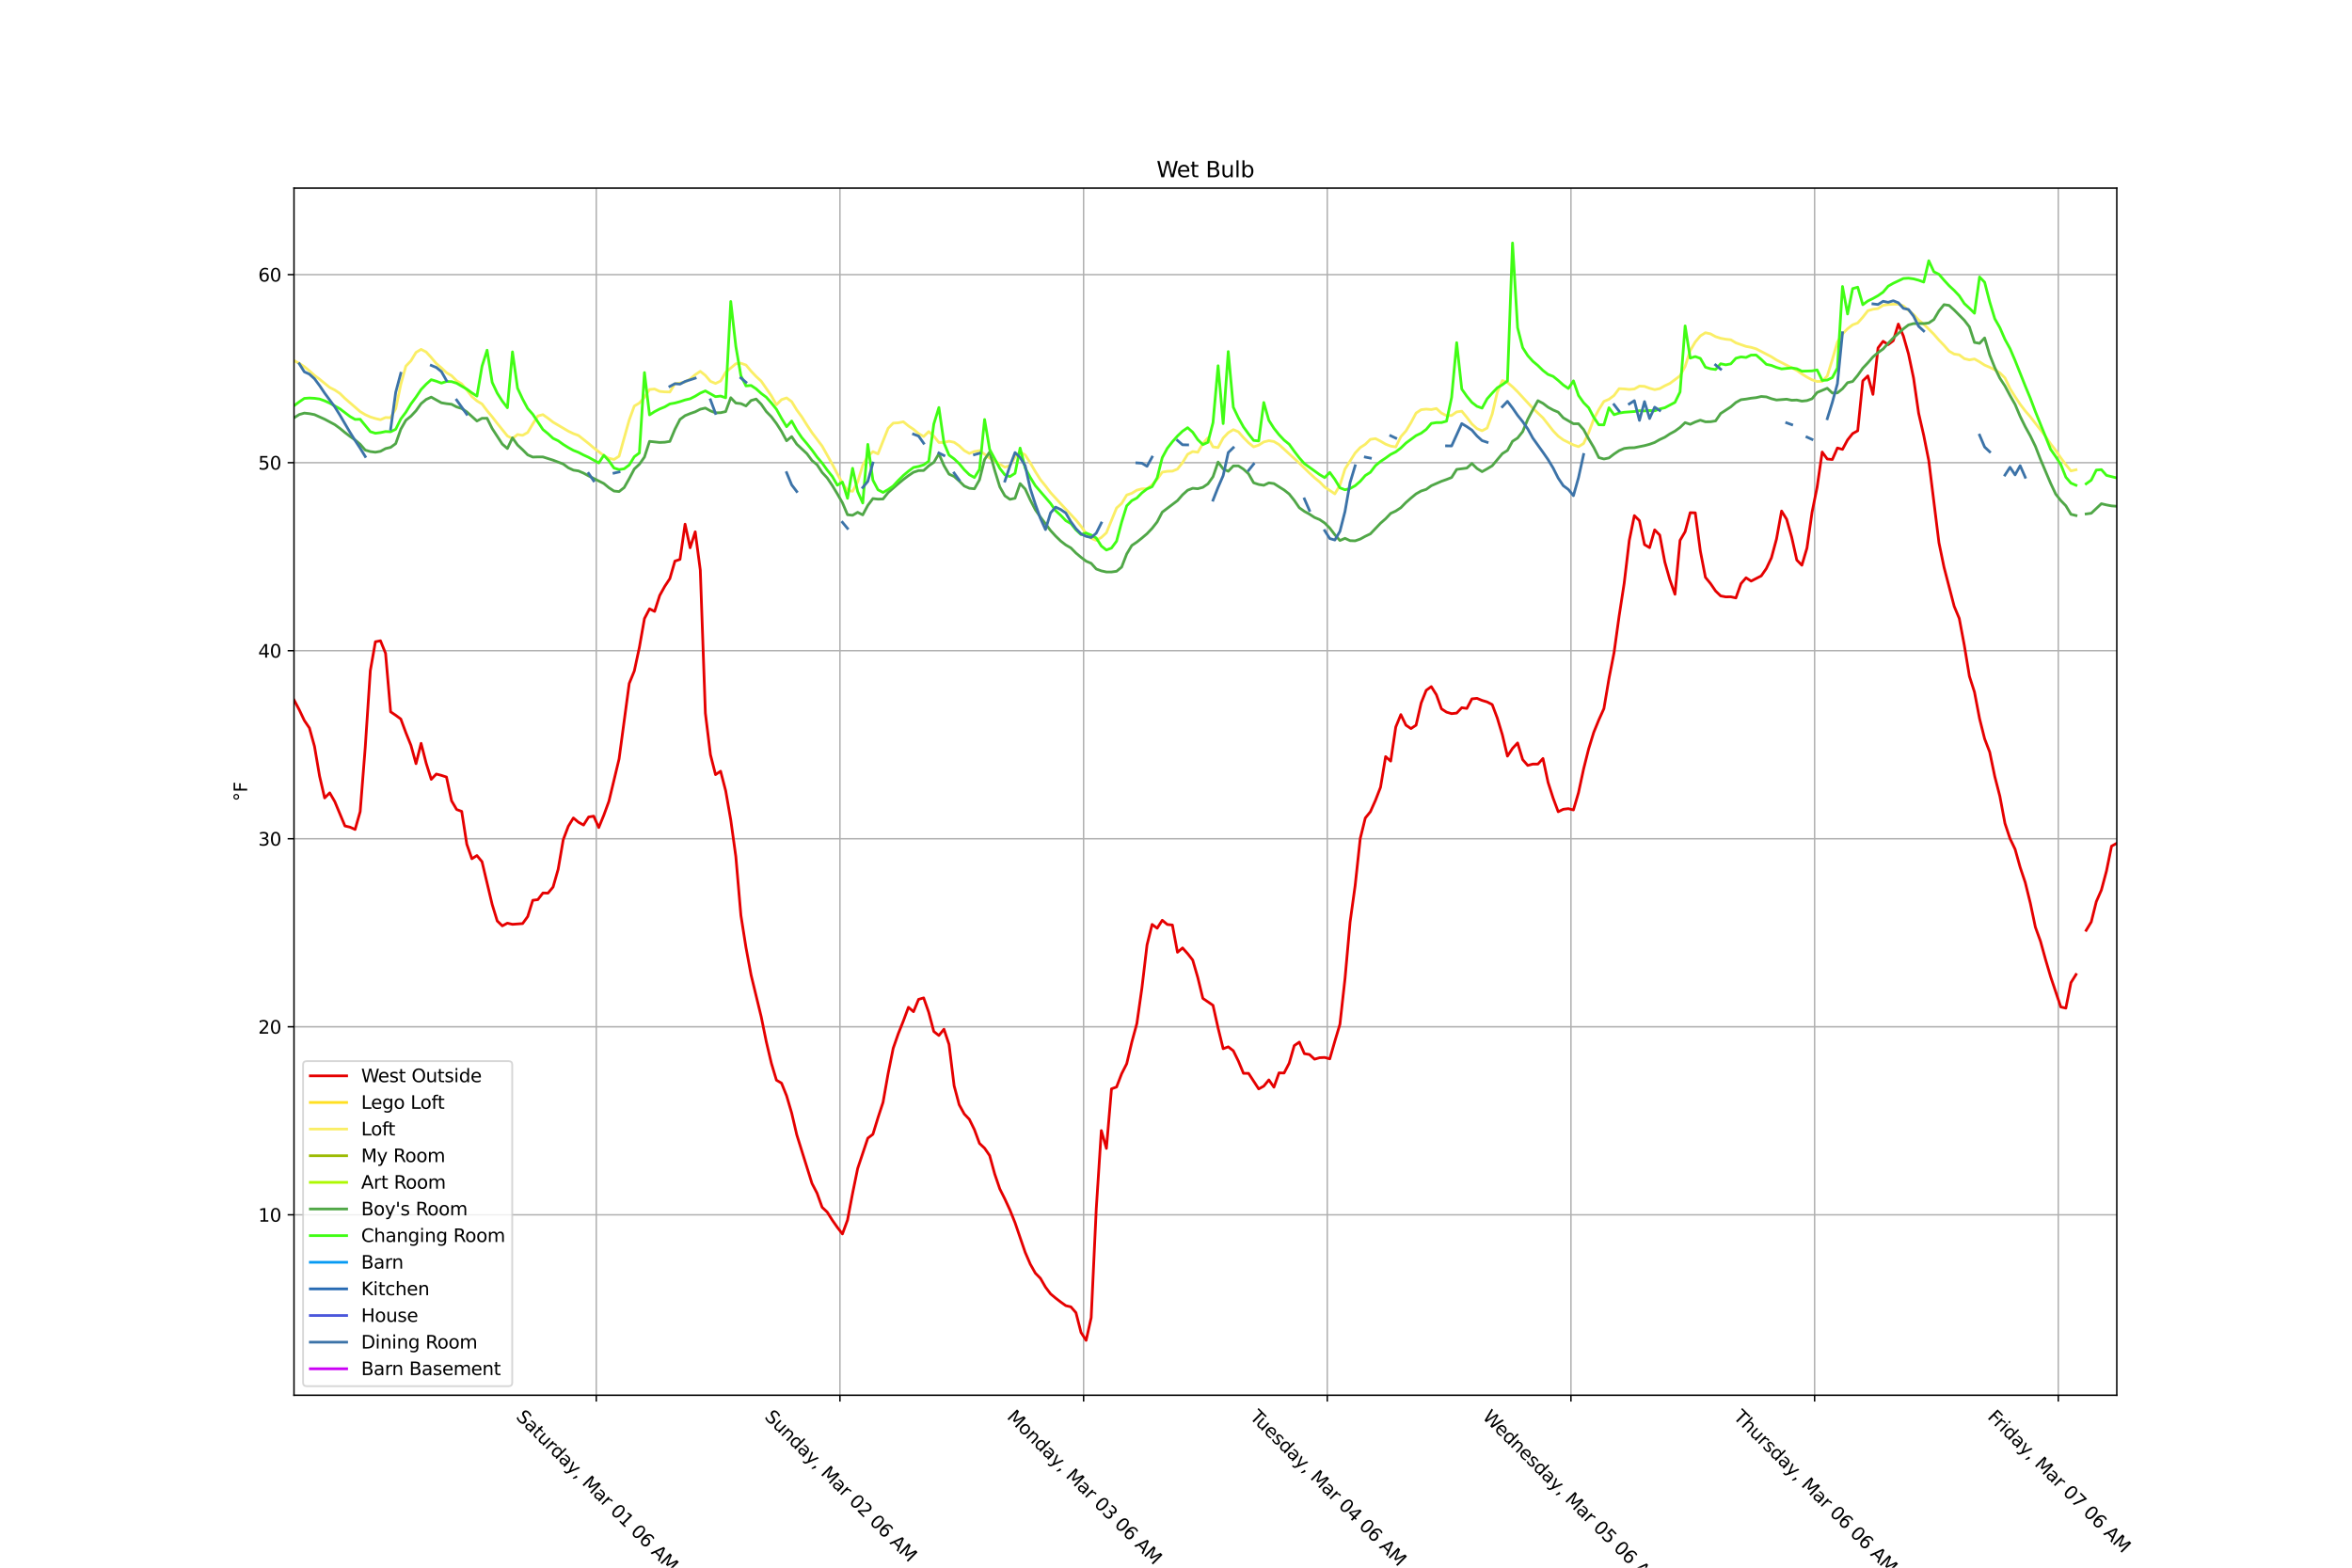 <?xml version="1.0" encoding="utf-8" standalone="no"?>
<!DOCTYPE svg PUBLIC "-//W3C//DTD SVG 1.1//EN"
  "http://www.w3.org/Graphics/SVG/1.1/DTD/svg11.dtd">
<svg xmlns:xlink="http://www.w3.org/1999/xlink" width="1296pt" height="864pt" viewBox="0 0 1296 864" xmlns="http://www.w3.org/2000/svg" version="1.1">
 <defs>
  <style type="text/css">*{stroke-linejoin: round; stroke-linecap: butt}</style>
 </defs>
 <g id="figure_1">
  <g id="patch_1">
   <path d="M 0 864 
L 1296 864 
L 1296 0 
L 0 0 
z
" style="fill: #ffffff"/>
  </g>
  <g id="axes_1">
   <g id="patch_2">
    <path d="M 162 768.96 
L 1166.4 768.96 
L 1166.4 103.68 
L 162 103.68 
z
" style="fill: #ffffff"/>
   </g>
   <g id="matplotlib.axis_1">
    <g id="xtick_1">
     <g id="line2d_1">
      <path d="M 1134.152 768.96 
L 1134.152 103.68 
" clip-path="url(#pd767a07770)" style="fill: none; stroke: #b0b0b0; stroke-width: 0.8; stroke-linecap: square"/>
     </g>
     <g id="line2d_2">
      <defs>
       <path id="ma0b4812e1e" d="M 0 0 
L 0 3.5 
" style="stroke: #000000; stroke-width: 0.8"/>
      </defs>
      <g>
       <use xlink:href="#ma0b4812e1e" x="1134.152" y="768.96" style="stroke: #000000; stroke-width: 0.8"/>
      </g>
     </g>
     <g id="text_1">
      <!-- Friday, Mar 07 06 AM -->
      <g transform="translate(1094.728 781.333) rotate(-315) scale(0.1 -0.1)">
       <defs>
        <path id="DejaVuSans-46" d="M 628 4666 
L 3309 4666 
L 3309 4134 
L 1259 4134 
L 1259 2759 
L 3109 2759 
L 3109 2228 
L 1259 2228 
L 1259 0 
L 628 0 
L 628 4666 
z
" transform="scale(0.016)"/>
        <path id="DejaVuSans-72" d="M 2631 2963 
Q 2534 3019 2420 3045 
Q 2306 3072 2169 3072 
Q 1681 3072 1420 2755 
Q 1159 2438 1159 1844 
L 1159 0 
L 581 0 
L 581 3500 
L 1159 3500 
L 1159 2956 
Q 1341 3275 1631 3429 
Q 1922 3584 2338 3584 
Q 2397 3584 2469 3576 
Q 2541 3569 2628 3553 
L 2631 2963 
z
" transform="scale(0.016)"/>
        <path id="DejaVuSans-69" d="M 603 3500 
L 1178 3500 
L 1178 0 
L 603 0 
L 603 3500 
z
M 603 4863 
L 1178 4863 
L 1178 4134 
L 603 4134 
L 603 4863 
z
" transform="scale(0.016)"/>
        <path id="DejaVuSans-64" d="M 2906 2969 
L 2906 4863 
L 3481 4863 
L 3481 0 
L 2906 0 
L 2906 525 
Q 2725 213 2448 61 
Q 2172 -91 1784 -91 
Q 1150 -91 751 415 
Q 353 922 353 1747 
Q 353 2572 751 3078 
Q 1150 3584 1784 3584 
Q 2172 3584 2448 3432 
Q 2725 3281 2906 2969 
z
M 947 1747 
Q 947 1113 1208 752 
Q 1469 391 1925 391 
Q 2381 391 2643 752 
Q 2906 1113 2906 1747 
Q 2906 2381 2643 2742 
Q 2381 3103 1925 3103 
Q 1469 3103 1208 2742 
Q 947 2381 947 1747 
z
" transform="scale(0.016)"/>
        <path id="DejaVuSans-61" d="M 2194 1759 
Q 1497 1759 1228 1600 
Q 959 1441 959 1056 
Q 959 750 1161 570 
Q 1363 391 1709 391 
Q 2188 391 2477 730 
Q 2766 1069 2766 1631 
L 2766 1759 
L 2194 1759 
z
M 3341 1997 
L 3341 0 
L 2766 0 
L 2766 531 
Q 2569 213 2275 61 
Q 1981 -91 1556 -91 
Q 1019 -91 701 211 
Q 384 513 384 1019 
Q 384 1609 779 1909 
Q 1175 2209 1959 2209 
L 2766 2209 
L 2766 2266 
Q 2766 2663 2505 2880 
Q 2244 3097 1772 3097 
Q 1472 3097 1187 3025 
Q 903 2953 641 2809 
L 641 3341 
Q 956 3463 1253 3523 
Q 1550 3584 1831 3584 
Q 2591 3584 2966 3190 
Q 3341 2797 3341 1997 
z
" transform="scale(0.016)"/>
        <path id="DejaVuSans-79" d="M 2059 -325 
Q 1816 -950 1584 -1140 
Q 1353 -1331 966 -1331 
L 506 -1331 
L 506 -850 
L 844 -850 
Q 1081 -850 1212 -737 
Q 1344 -625 1503 -206 
L 1606 56 
L 191 3500 
L 800 3500 
L 1894 763 
L 2988 3500 
L 3597 3500 
L 2059 -325 
z
" transform="scale(0.016)"/>
        <path id="DejaVuSans-2c" d="M 750 794 
L 1409 794 
L 1409 256 
L 897 -744 
L 494 -744 
L 750 256 
L 750 794 
z
" transform="scale(0.016)"/>
        <path id="DejaVuSans-20" transform="scale(0.016)"/>
        <path id="DejaVuSans-4d" d="M 628 4666 
L 1569 4666 
L 2759 1491 
L 3956 4666 
L 4897 4666 
L 4897 0 
L 4281 0 
L 4281 4097 
L 3078 897 
L 2444 897 
L 1241 4097 
L 1241 0 
L 628 0 
L 628 4666 
z
" transform="scale(0.016)"/>
        <path id="DejaVuSans-30" d="M 2034 4250 
Q 1547 4250 1301 3770 
Q 1056 3291 1056 2328 
Q 1056 1369 1301 889 
Q 1547 409 2034 409 
Q 2525 409 2770 889 
Q 3016 1369 3016 2328 
Q 3016 3291 2770 3770 
Q 2525 4250 2034 4250 
z
M 2034 4750 
Q 2819 4750 3233 4129 
Q 3647 3509 3647 2328 
Q 3647 1150 3233 529 
Q 2819 -91 2034 -91 
Q 1250 -91 836 529 
Q 422 1150 422 2328 
Q 422 3509 836 4129 
Q 1250 4750 2034 4750 
z
" transform="scale(0.016)"/>
        <path id="DejaVuSans-37" d="M 525 4666 
L 3525 4666 
L 3525 4397 
L 1831 0 
L 1172 0 
L 2766 4134 
L 525 4134 
L 525 4666 
z
" transform="scale(0.016)"/>
        <path id="DejaVuSans-36" d="M 2113 2584 
Q 1688 2584 1439 2293 
Q 1191 2003 1191 1497 
Q 1191 994 1439 701 
Q 1688 409 2113 409 
Q 2538 409 2786 701 
Q 3034 994 3034 1497 
Q 3034 2003 2786 2293 
Q 2538 2584 2113 2584 
z
M 3366 4563 
L 3366 3988 
Q 3128 4100 2886 4159 
Q 2644 4219 2406 4219 
Q 1781 4219 1451 3797 
Q 1122 3375 1075 2522 
Q 1259 2794 1537 2939 
Q 1816 3084 2150 3084 
Q 2853 3084 3261 2657 
Q 3669 2231 3669 1497 
Q 3669 778 3244 343 
Q 2819 -91 2113 -91 
Q 1303 -91 875 529 
Q 447 1150 447 2328 
Q 447 3434 972 4092 
Q 1497 4750 2381 4750 
Q 2619 4750 2861 4703 
Q 3103 4656 3366 4563 
z
" transform="scale(0.016)"/>
        <path id="DejaVuSans-41" d="M 2188 4044 
L 1331 1722 
L 3047 1722 
L 2188 4044 
z
M 1831 4666 
L 2547 4666 
L 4325 0 
L 3669 0 
L 3244 1197 
L 1141 1197 
L 716 0 
L 50 0 
L 1831 4666 
z
" transform="scale(0.016)"/>
       </defs>
       <use xlink:href="#DejaVuSans-46"/>
       <use xlink:href="#DejaVuSans-72" x="50.27"/>
       <use xlink:href="#DejaVuSans-69" x="91.383"/>
       <use xlink:href="#DejaVuSans-64" x="119.166"/>
       <use xlink:href="#DejaVuSans-61" x="182.643"/>
       <use xlink:href="#DejaVuSans-79" x="243.922"/>
       <use xlink:href="#DejaVuSans-2c" x="303.102"/>
       <use xlink:href="#DejaVuSans-20" x="334.889"/>
       <use xlink:href="#DejaVuSans-4d" x="366.676"/>
       <use xlink:href="#DejaVuSans-61" x="452.955"/>
       <use xlink:href="#DejaVuSans-72" x="514.234"/>
       <use xlink:href="#DejaVuSans-20" x="555.348"/>
       <use xlink:href="#DejaVuSans-30" x="587.135"/>
       <use xlink:href="#DejaVuSans-37" x="650.758"/>
       <use xlink:href="#DejaVuSans-20" x="714.381"/>
       <use xlink:href="#DejaVuSans-30" x="746.168"/>
       <use xlink:href="#DejaVuSans-36" x="809.791"/>
       <use xlink:href="#DejaVuSans-20" x="873.414"/>
       <use xlink:href="#DejaVuSans-41" x="905.201"/>
       <use xlink:href="#DejaVuSans-4d" x="973.609"/>
      </g>
     </g>
    </g>
    <g id="xtick_2">
     <g id="line2d_3">
      <path d="M 999.886 768.96 
L 999.886 103.68 
" clip-path="url(#pd767a07770)" style="fill: none; stroke: #b0b0b0; stroke-width: 0.8; stroke-linecap: square"/>
     </g>
     <g id="line2d_4">
      <g>
       <use xlink:href="#ma0b4812e1e" x="999.886" y="768.96" style="stroke: #000000; stroke-width: 0.8"/>
      </g>
     </g>
     <g id="text_2">
      <!-- Thursday, Mar 06 06 AM -->
      <g transform="translate(954.739 781.333) rotate(-315) scale(0.1 -0.1)">
       <defs>
        <path id="DejaVuSans-54" d="M -19 4666 
L 3928 4666 
L 3928 4134 
L 2272 4134 
L 2272 0 
L 1638 0 
L 1638 4134 
L -19 4134 
L -19 4666 
z
" transform="scale(0.016)"/>
        <path id="DejaVuSans-68" d="M 3513 2113 
L 3513 0 
L 2938 0 
L 2938 2094 
Q 2938 2591 2744 2837 
Q 2550 3084 2163 3084 
Q 1697 3084 1428 2787 
Q 1159 2491 1159 1978 
L 1159 0 
L 581 0 
L 581 4863 
L 1159 4863 
L 1159 2956 
Q 1366 3272 1645 3428 
Q 1925 3584 2291 3584 
Q 2894 3584 3203 3211 
Q 3513 2838 3513 2113 
z
" transform="scale(0.016)"/>
        <path id="DejaVuSans-75" d="M 544 1381 
L 544 3500 
L 1119 3500 
L 1119 1403 
Q 1119 906 1312 657 
Q 1506 409 1894 409 
Q 2359 409 2629 706 
Q 2900 1003 2900 1516 
L 2900 3500 
L 3475 3500 
L 3475 0 
L 2900 0 
L 2900 538 
Q 2691 219 2414 64 
Q 2138 -91 1772 -91 
Q 1169 -91 856 284 
Q 544 659 544 1381 
z
M 1991 3584 
L 1991 3584 
z
" transform="scale(0.016)"/>
        <path id="DejaVuSans-73" d="M 2834 3397 
L 2834 2853 
Q 2591 2978 2328 3040 
Q 2066 3103 1784 3103 
Q 1356 3103 1142 2972 
Q 928 2841 928 2578 
Q 928 2378 1081 2264 
Q 1234 2150 1697 2047 
L 1894 2003 
Q 2506 1872 2764 1633 
Q 3022 1394 3022 966 
Q 3022 478 2636 193 
Q 2250 -91 1575 -91 
Q 1294 -91 989 -36 
Q 684 19 347 128 
L 347 722 
Q 666 556 975 473 
Q 1284 391 1588 391 
Q 1994 391 2212 530 
Q 2431 669 2431 922 
Q 2431 1156 2273 1281 
Q 2116 1406 1581 1522 
L 1381 1569 
Q 847 1681 609 1914 
Q 372 2147 372 2553 
Q 372 3047 722 3315 
Q 1072 3584 1716 3584 
Q 2034 3584 2315 3537 
Q 2597 3491 2834 3397 
z
" transform="scale(0.016)"/>
       </defs>
       <use xlink:href="#DejaVuSans-54"/>
       <use xlink:href="#DejaVuSans-68" x="61.084"/>
       <use xlink:href="#DejaVuSans-75" x="124.463"/>
       <use xlink:href="#DejaVuSans-72" x="187.842"/>
       <use xlink:href="#DejaVuSans-73" x="228.955"/>
       <use xlink:href="#DejaVuSans-64" x="281.055"/>
       <use xlink:href="#DejaVuSans-61" x="344.531"/>
       <use xlink:href="#DejaVuSans-79" x="405.811"/>
       <use xlink:href="#DejaVuSans-2c" x="464.99"/>
       <use xlink:href="#DejaVuSans-20" x="496.777"/>
       <use xlink:href="#DejaVuSans-4d" x="528.564"/>
       <use xlink:href="#DejaVuSans-61" x="614.844"/>
       <use xlink:href="#DejaVuSans-72" x="676.123"/>
       <use xlink:href="#DejaVuSans-20" x="717.236"/>
       <use xlink:href="#DejaVuSans-30" x="749.023"/>
       <use xlink:href="#DejaVuSans-36" x="812.646"/>
       <use xlink:href="#DejaVuSans-20" x="876.27"/>
       <use xlink:href="#DejaVuSans-30" x="908.057"/>
       <use xlink:href="#DejaVuSans-36" x="971.68"/>
       <use xlink:href="#DejaVuSans-20" x="1035.303"/>
       <use xlink:href="#DejaVuSans-41" x="1067.09"/>
       <use xlink:href="#DejaVuSans-4d" x="1135.498"/>
      </g>
     </g>
    </g>
    <g id="xtick_3">
     <g id="line2d_5">
      <path d="M 865.62 768.96 
L 865.62 103.68 
" clip-path="url(#pd767a07770)" style="fill: none; stroke: #b0b0b0; stroke-width: 0.8; stroke-linecap: square"/>
     </g>
     <g id="line2d_6">
      <g>
       <use xlink:href="#ma0b4812e1e" x="865.62" y="768.96" style="stroke: #000000; stroke-width: 0.8"/>
      </g>
     </g>
     <g id="text_3">
      <!-- Wednesday, Mar 05 06 AM -->
      <g transform="translate(816.443 781.333) rotate(-315) scale(0.1 -0.1)">
       <defs>
        <path id="DejaVuSans-57" d="M 213 4666 
L 850 4666 
L 1831 722 
L 2809 4666 
L 3519 4666 
L 4500 722 
L 5478 4666 
L 6119 4666 
L 4947 0 
L 4153 0 
L 3169 4050 
L 2175 0 
L 1381 0 
L 213 4666 
z
" transform="scale(0.016)"/>
        <path id="DejaVuSans-65" d="M 3597 1894 
L 3597 1613 
L 953 1613 
Q 991 1019 1311 708 
Q 1631 397 2203 397 
Q 2534 397 2845 478 
Q 3156 559 3463 722 
L 3463 178 
Q 3153 47 2828 -22 
Q 2503 -91 2169 -91 
Q 1331 -91 842 396 
Q 353 884 353 1716 
Q 353 2575 817 3079 
Q 1281 3584 2069 3584 
Q 2775 3584 3186 3129 
Q 3597 2675 3597 1894 
z
M 3022 2063 
Q 3016 2534 2758 2815 
Q 2500 3097 2075 3097 
Q 1594 3097 1305 2825 
Q 1016 2553 972 2059 
L 3022 2063 
z
" transform="scale(0.016)"/>
        <path id="DejaVuSans-6e" d="M 3513 2113 
L 3513 0 
L 2938 0 
L 2938 2094 
Q 2938 2591 2744 2837 
Q 2550 3084 2163 3084 
Q 1697 3084 1428 2787 
Q 1159 2491 1159 1978 
L 1159 0 
L 581 0 
L 581 3500 
L 1159 3500 
L 1159 2956 
Q 1366 3272 1645 3428 
Q 1925 3584 2291 3584 
Q 2894 3584 3203 3211 
Q 3513 2838 3513 2113 
z
" transform="scale(0.016)"/>
        <path id="DejaVuSans-35" d="M 691 4666 
L 3169 4666 
L 3169 4134 
L 1269 4134 
L 1269 2991 
Q 1406 3038 1543 3061 
Q 1681 3084 1819 3084 
Q 2600 3084 3056 2656 
Q 3513 2228 3513 1497 
Q 3513 744 3044 326 
Q 2575 -91 1722 -91 
Q 1428 -91 1123 -41 
Q 819 9 494 109 
L 494 744 
Q 775 591 1075 516 
Q 1375 441 1709 441 
Q 2250 441 2565 725 
Q 2881 1009 2881 1497 
Q 2881 1984 2565 2268 
Q 2250 2553 1709 2553 
Q 1456 2553 1204 2497 
Q 953 2441 691 2322 
L 691 4666 
z
" transform="scale(0.016)"/>
       </defs>
       <use xlink:href="#DejaVuSans-57"/>
       <use xlink:href="#DejaVuSans-65" x="93.002"/>
       <use xlink:href="#DejaVuSans-64" x="154.525"/>
       <use xlink:href="#DejaVuSans-6e" x="218.002"/>
       <use xlink:href="#DejaVuSans-65" x="281.381"/>
       <use xlink:href="#DejaVuSans-73" x="342.904"/>
       <use xlink:href="#DejaVuSans-64" x="395.004"/>
       <use xlink:href="#DejaVuSans-61" x="458.48"/>
       <use xlink:href="#DejaVuSans-79" x="519.76"/>
       <use xlink:href="#DejaVuSans-2c" x="578.939"/>
       <use xlink:href="#DejaVuSans-20" x="610.727"/>
       <use xlink:href="#DejaVuSans-4d" x="642.514"/>
       <use xlink:href="#DejaVuSans-61" x="728.793"/>
       <use xlink:href="#DejaVuSans-72" x="790.072"/>
       <use xlink:href="#DejaVuSans-20" x="831.186"/>
       <use xlink:href="#DejaVuSans-30" x="862.973"/>
       <use xlink:href="#DejaVuSans-35" x="926.596"/>
       <use xlink:href="#DejaVuSans-20" x="990.219"/>
       <use xlink:href="#DejaVuSans-30" x="1022.006"/>
       <use xlink:href="#DejaVuSans-36" x="1085.629"/>
       <use xlink:href="#DejaVuSans-20" x="1149.252"/>
       <use xlink:href="#DejaVuSans-41" x="1181.039"/>
       <use xlink:href="#DejaVuSans-4d" x="1249.447"/>
      </g>
     </g>
    </g>
    <g id="xtick_4">
     <g id="line2d_7">
      <path d="M 731.353 768.96 
L 731.353 103.68 
" clip-path="url(#pd767a07770)" style="fill: none; stroke: #b0b0b0; stroke-width: 0.8; stroke-linecap: square"/>
     </g>
     <g id="line2d_8">
      <g>
       <use xlink:href="#ma0b4812e1e" x="731.353" y="768.96" style="stroke: #000000; stroke-width: 0.8"/>
      </g>
     </g>
     <g id="text_4">
      <!-- Tuesday, Mar 04 06 AM -->
      <g transform="translate(688.26 781.333) rotate(-315) scale(0.1 -0.1)">
       <defs>
        <path id="DejaVuSans-34" d="M 2419 4116 
L 825 1625 
L 2419 1625 
L 2419 4116 
z
M 2253 4666 
L 3047 4666 
L 3047 1625 
L 3713 1625 
L 3713 1100 
L 3047 1100 
L 3047 0 
L 2419 0 
L 2419 1100 
L 313 1100 
L 313 1709 
L 2253 4666 
z
" transform="scale(0.016)"/>
       </defs>
       <use xlink:href="#DejaVuSans-54"/>
       <use xlink:href="#DejaVuSans-75" x="45.959"/>
       <use xlink:href="#DejaVuSans-65" x="109.338"/>
       <use xlink:href="#DejaVuSans-73" x="170.861"/>
       <use xlink:href="#DejaVuSans-64" x="222.961"/>
       <use xlink:href="#DejaVuSans-61" x="286.438"/>
       <use xlink:href="#DejaVuSans-79" x="347.717"/>
       <use xlink:href="#DejaVuSans-2c" x="406.896"/>
       <use xlink:href="#DejaVuSans-20" x="438.684"/>
       <use xlink:href="#DejaVuSans-4d" x="470.471"/>
       <use xlink:href="#DejaVuSans-61" x="556.75"/>
       <use xlink:href="#DejaVuSans-72" x="618.029"/>
       <use xlink:href="#DejaVuSans-20" x="659.143"/>
       <use xlink:href="#DejaVuSans-30" x="690.93"/>
       <use xlink:href="#DejaVuSans-34" x="754.553"/>
       <use xlink:href="#DejaVuSans-20" x="818.176"/>
       <use xlink:href="#DejaVuSans-30" x="849.963"/>
       <use xlink:href="#DejaVuSans-36" x="913.586"/>
       <use xlink:href="#DejaVuSans-20" x="977.209"/>
       <use xlink:href="#DejaVuSans-41" x="1008.996"/>
       <use xlink:href="#DejaVuSans-4d" x="1077.404"/>
      </g>
     </g>
    </g>
    <g id="xtick_5">
     <g id="line2d_9">
      <path d="M 597.087 768.96 
L 597.087 103.68 
" clip-path="url(#pd767a07770)" style="fill: none; stroke: #b0b0b0; stroke-width: 0.8; stroke-linecap: square"/>
     </g>
     <g id="line2d_10">
      <g>
       <use xlink:href="#ma0b4812e1e" x="597.087" y="768.96" style="stroke: #000000; stroke-width: 0.8"/>
      </g>
     </g>
     <g id="text_5">
      <!-- Monday, Mar 03 06 AM -->
      <g transform="translate(554.422 781.333) rotate(-315) scale(0.1 -0.1)">
       <defs>
        <path id="DejaVuSans-6f" d="M 1959 3097 
Q 1497 3097 1228 2736 
Q 959 2375 959 1747 
Q 959 1119 1226 758 
Q 1494 397 1959 397 
Q 2419 397 2687 759 
Q 2956 1122 2956 1747 
Q 2956 2369 2687 2733 
Q 2419 3097 1959 3097 
z
M 1959 3584 
Q 2709 3584 3137 3096 
Q 3566 2609 3566 1747 
Q 3566 888 3137 398 
Q 2709 -91 1959 -91 
Q 1206 -91 779 398 
Q 353 888 353 1747 
Q 353 2609 779 3096 
Q 1206 3584 1959 3584 
z
" transform="scale(0.016)"/>
        <path id="DejaVuSans-33" d="M 2597 2516 
Q 3050 2419 3304 2112 
Q 3559 1806 3559 1356 
Q 3559 666 3084 287 
Q 2609 -91 1734 -91 
Q 1441 -91 1130 -33 
Q 819 25 488 141 
L 488 750 
Q 750 597 1062 519 
Q 1375 441 1716 441 
Q 2309 441 2620 675 
Q 2931 909 2931 1356 
Q 2931 1769 2642 2001 
Q 2353 2234 1838 2234 
L 1294 2234 
L 1294 2753 
L 1863 2753 
Q 2328 2753 2575 2939 
Q 2822 3125 2822 3475 
Q 2822 3834 2567 4026 
Q 2313 4219 1838 4219 
Q 1578 4219 1281 4162 
Q 984 4106 628 3988 
L 628 4550 
Q 988 4650 1302 4700 
Q 1616 4750 1894 4750 
Q 2613 4750 3031 4423 
Q 3450 4097 3450 3541 
Q 3450 3153 3228 2886 
Q 3006 2619 2597 2516 
z
" transform="scale(0.016)"/>
       </defs>
       <use xlink:href="#DejaVuSans-4d"/>
       <use xlink:href="#DejaVuSans-6f" x="86.279"/>
       <use xlink:href="#DejaVuSans-6e" x="147.461"/>
       <use xlink:href="#DejaVuSans-64" x="210.84"/>
       <use xlink:href="#DejaVuSans-61" x="274.316"/>
       <use xlink:href="#DejaVuSans-79" x="335.596"/>
       <use xlink:href="#DejaVuSans-2c" x="394.775"/>
       <use xlink:href="#DejaVuSans-20" x="426.562"/>
       <use xlink:href="#DejaVuSans-4d" x="458.35"/>
       <use xlink:href="#DejaVuSans-61" x="544.629"/>
       <use xlink:href="#DejaVuSans-72" x="605.908"/>
       <use xlink:href="#DejaVuSans-20" x="647.021"/>
       <use xlink:href="#DejaVuSans-30" x="678.809"/>
       <use xlink:href="#DejaVuSans-33" x="742.432"/>
       <use xlink:href="#DejaVuSans-20" x="806.055"/>
       <use xlink:href="#DejaVuSans-30" x="837.842"/>
       <use xlink:href="#DejaVuSans-36" x="901.465"/>
       <use xlink:href="#DejaVuSans-20" x="965.088"/>
       <use xlink:href="#DejaVuSans-41" x="996.875"/>
       <use xlink:href="#DejaVuSans-4d" x="1065.283"/>
      </g>
     </g>
    </g>
    <g id="xtick_6">
     <g id="line2d_11">
      <path d="M 462.821 768.96 
L 462.821 103.68 
" clip-path="url(#pd767a07770)" style="fill: none; stroke: #b0b0b0; stroke-width: 0.8; stroke-linecap: square"/>
     </g>
     <g id="line2d_12">
      <g>
       <use xlink:href="#ma0b4812e1e" x="462.821" y="768.96" style="stroke: #000000; stroke-width: 0.8"/>
      </g>
     </g>
     <g id="text_6">
      <!-- Sunday, Mar 02 06 AM -->
      <g transform="translate(420.885 781.333) rotate(-315) scale(0.1 -0.1)">
       <defs>
        <path id="DejaVuSans-53" d="M 3425 4513 
L 3425 3897 
Q 3066 4069 2747 4153 
Q 2428 4238 2131 4238 
Q 1616 4238 1336 4038 
Q 1056 3838 1056 3469 
Q 1056 3159 1242 3001 
Q 1428 2844 1947 2747 
L 2328 2669 
Q 3034 2534 3370 2195 
Q 3706 1856 3706 1288 
Q 3706 609 3251 259 
Q 2797 -91 1919 -91 
Q 1588 -91 1214 -16 
Q 841 59 441 206 
L 441 856 
Q 825 641 1194 531 
Q 1563 422 1919 422 
Q 2459 422 2753 634 
Q 3047 847 3047 1241 
Q 3047 1584 2836 1778 
Q 2625 1972 2144 2069 
L 1759 2144 
Q 1053 2284 737 2584 
Q 422 2884 422 3419 
Q 422 4038 858 4394 
Q 1294 4750 2059 4750 
Q 2388 4750 2728 4690 
Q 3069 4631 3425 4513 
z
" transform="scale(0.016)"/>
        <path id="DejaVuSans-32" d="M 1228 531 
L 3431 531 
L 3431 0 
L 469 0 
L 469 531 
Q 828 903 1448 1529 
Q 2069 2156 2228 2338 
Q 2531 2678 2651 2914 
Q 2772 3150 2772 3378 
Q 2772 3750 2511 3984 
Q 2250 4219 1831 4219 
Q 1534 4219 1204 4116 
Q 875 4013 500 3803 
L 500 4441 
Q 881 4594 1212 4672 
Q 1544 4750 1819 4750 
Q 2544 4750 2975 4387 
Q 3406 4025 3406 3419 
Q 3406 3131 3298 2873 
Q 3191 2616 2906 2266 
Q 2828 2175 2409 1742 
Q 1991 1309 1228 531 
z
" transform="scale(0.016)"/>
       </defs>
       <use xlink:href="#DejaVuSans-53"/>
       <use xlink:href="#DejaVuSans-75" x="63.477"/>
       <use xlink:href="#DejaVuSans-6e" x="126.855"/>
       <use xlink:href="#DejaVuSans-64" x="190.234"/>
       <use xlink:href="#DejaVuSans-61" x="253.711"/>
       <use xlink:href="#DejaVuSans-79" x="314.99"/>
       <use xlink:href="#DejaVuSans-2c" x="374.17"/>
       <use xlink:href="#DejaVuSans-20" x="405.957"/>
       <use xlink:href="#DejaVuSans-4d" x="437.744"/>
       <use xlink:href="#DejaVuSans-61" x="524.023"/>
       <use xlink:href="#DejaVuSans-72" x="585.303"/>
       <use xlink:href="#DejaVuSans-20" x="626.416"/>
       <use xlink:href="#DejaVuSans-30" x="658.203"/>
       <use xlink:href="#DejaVuSans-32" x="721.826"/>
       <use xlink:href="#DejaVuSans-20" x="785.449"/>
       <use xlink:href="#DejaVuSans-30" x="817.236"/>
       <use xlink:href="#DejaVuSans-36" x="880.859"/>
       <use xlink:href="#DejaVuSans-20" x="944.482"/>
       <use xlink:href="#DejaVuSans-41" x="976.27"/>
       <use xlink:href="#DejaVuSans-4d" x="1044.678"/>
      </g>
     </g>
    </g>
    <g id="xtick_7">
     <g id="line2d_13">
      <path d="M 328.555 768.96 
L 328.555 103.68 
" clip-path="url(#pd767a07770)" style="fill: none; stroke: #b0b0b0; stroke-width: 0.8; stroke-linecap: square"/>
     </g>
     <g id="line2d_14">
      <g>
       <use xlink:href="#ma0b4812e1e" x="328.555" y="768.96" style="stroke: #000000; stroke-width: 0.8"/>
      </g>
     </g>
     <g id="text_7">
      <!-- Saturday, Mar 01 06 AM -->
      <g transform="translate(283.915 781.333) rotate(-315) scale(0.1 -0.1)">
       <defs>
        <path id="DejaVuSans-74" d="M 1172 4494 
L 1172 3500 
L 2356 3500 
L 2356 3053 
L 1172 3053 
L 1172 1153 
Q 1172 725 1289 603 
Q 1406 481 1766 481 
L 2356 481 
L 2356 0 
L 1766 0 
Q 1100 0 847 248 
Q 594 497 594 1153 
L 594 3053 
L 172 3053 
L 172 3500 
L 594 3500 
L 594 4494 
L 1172 4494 
z
" transform="scale(0.016)"/>
        <path id="DejaVuSans-31" d="M 794 531 
L 1825 531 
L 1825 4091 
L 703 3866 
L 703 4441 
L 1819 4666 
L 2450 4666 
L 2450 531 
L 3481 531 
L 3481 0 
L 794 0 
L 794 531 
z
" transform="scale(0.016)"/>
       </defs>
       <use xlink:href="#DejaVuSans-53"/>
       <use xlink:href="#DejaVuSans-61" x="63.477"/>
       <use xlink:href="#DejaVuSans-74" x="124.756"/>
       <use xlink:href="#DejaVuSans-75" x="163.965"/>
       <use xlink:href="#DejaVuSans-72" x="227.344"/>
       <use xlink:href="#DejaVuSans-64" x="266.707"/>
       <use xlink:href="#DejaVuSans-61" x="330.184"/>
       <use xlink:href="#DejaVuSans-79" x="391.463"/>
       <use xlink:href="#DejaVuSans-2c" x="450.643"/>
       <use xlink:href="#DejaVuSans-20" x="482.43"/>
       <use xlink:href="#DejaVuSans-4d" x="514.217"/>
       <use xlink:href="#DejaVuSans-61" x="600.496"/>
       <use xlink:href="#DejaVuSans-72" x="661.775"/>
       <use xlink:href="#DejaVuSans-20" x="702.889"/>
       <use xlink:href="#DejaVuSans-30" x="734.676"/>
       <use xlink:href="#DejaVuSans-31" x="798.299"/>
       <use xlink:href="#DejaVuSans-20" x="861.922"/>
       <use xlink:href="#DejaVuSans-30" x="893.709"/>
       <use xlink:href="#DejaVuSans-36" x="957.332"/>
       <use xlink:href="#DejaVuSans-20" x="1020.955"/>
       <use xlink:href="#DejaVuSans-41" x="1052.742"/>
       <use xlink:href="#DejaVuSans-4d" x="1121.15"/>
      </g>
     </g>
    </g>
    <g id="text_8">
     <!-- Time -->
     <g transform="translate(651.966 888.853) scale(0.1 -0.1)">
      <defs>
       <path id="DejaVuSans-6d" d="M 3328 2828 
Q 3544 3216 3844 3400 
Q 4144 3584 4550 3584 
Q 5097 3584 5394 3201 
Q 5691 2819 5691 2113 
L 5691 0 
L 5113 0 
L 5113 2094 
Q 5113 2597 4934 2840 
Q 4756 3084 4391 3084 
Q 3944 3084 3684 2787 
Q 3425 2491 3425 1978 
L 3425 0 
L 2847 0 
L 2847 2094 
Q 2847 2600 2669 2842 
Q 2491 3084 2119 3084 
Q 1678 3084 1418 2786 
Q 1159 2488 1159 1978 
L 1159 0 
L 581 0 
L 581 3500 
L 1159 3500 
L 1159 2956 
Q 1356 3278 1631 3431 
Q 1906 3584 2284 3584 
Q 2666 3584 2933 3390 
Q 3200 3197 3328 2828 
z
" transform="scale(0.016)"/>
      </defs>
      <use xlink:href="#DejaVuSans-54"/>
      <use xlink:href="#DejaVuSans-69" x="57.959"/>
      <use xlink:href="#DejaVuSans-6d" x="85.742"/>
      <use xlink:href="#DejaVuSans-65" x="183.154"/>
     </g>
    </g>
   </g>
   <g id="matplotlib.axis_2">
    <g id="ytick_1">
     <g id="line2d_15">
      <path d="M 162 669.513 
L 1166.4 669.513 
" clip-path="url(#pd767a07770)" style="fill: none; stroke: #b0b0b0; stroke-width: 0.8; stroke-linecap: square"/>
     </g>
     <g id="line2d_16">
      <defs>
       <path id="m37e62042c2" d="M 0 0 
L -3.5 0 
" style="stroke: #000000; stroke-width: 0.8"/>
      </defs>
      <g>
       <use xlink:href="#m37e62042c2" x="162" y="669.513" style="stroke: #000000; stroke-width: 0.8"/>
      </g>
     </g>
     <g id="text_9">
      <!-- 10 -->
      <g transform="translate(142.275 673.312) scale(0.1 -0.1)">
       <use xlink:href="#DejaVuSans-31"/>
       <use xlink:href="#DejaVuSans-30" x="63.623"/>
      </g>
     </g>
    </g>
    <g id="ytick_2">
     <g id="line2d_17">
      <path d="M 162 565.883 
L 1166.4 565.883 
" clip-path="url(#pd767a07770)" style="fill: none; stroke: #b0b0b0; stroke-width: 0.8; stroke-linecap: square"/>
     </g>
     <g id="line2d_18">
      <g>
       <use xlink:href="#m37e62042c2" x="162" y="565.883" style="stroke: #000000; stroke-width: 0.8"/>
      </g>
     </g>
     <g id="text_10">
      <!-- 20 -->
      <g transform="translate(142.275 569.682) scale(0.1 -0.1)">
       <use xlink:href="#DejaVuSans-32"/>
       <use xlink:href="#DejaVuSans-30" x="63.623"/>
      </g>
     </g>
    </g>
    <g id="ytick_3">
     <g id="line2d_19">
      <path d="M 162 462.253 
L 1166.4 462.253 
" clip-path="url(#pd767a07770)" style="fill: none; stroke: #b0b0b0; stroke-width: 0.8; stroke-linecap: square"/>
     </g>
     <g id="line2d_20">
      <g>
       <use xlink:href="#m37e62042c2" x="162" y="462.253" style="stroke: #000000; stroke-width: 0.8"/>
      </g>
     </g>
     <g id="text_11">
      <!-- 30 -->
      <g transform="translate(142.275 466.052) scale(0.1 -0.1)">
       <use xlink:href="#DejaVuSans-33"/>
       <use xlink:href="#DejaVuSans-30" x="63.623"/>
      </g>
     </g>
    </g>
    <g id="ytick_4">
     <g id="line2d_21">
      <path d="M 162 358.623 
L 1166.4 358.623 
" clip-path="url(#pd767a07770)" style="fill: none; stroke: #b0b0b0; stroke-width: 0.8; stroke-linecap: square"/>
     </g>
     <g id="line2d_22">
      <g>
       <use xlink:href="#m37e62042c2" x="162" y="358.623" style="stroke: #000000; stroke-width: 0.8"/>
      </g>
     </g>
     <g id="text_12">
      <!-- 40 -->
      <g transform="translate(142.275 362.422) scale(0.1 -0.1)">
       <use xlink:href="#DejaVuSans-34"/>
       <use xlink:href="#DejaVuSans-30" x="63.623"/>
      </g>
     </g>
    </g>
    <g id="ytick_5">
     <g id="line2d_23">
      <path d="M 162 254.993 
L 1166.4 254.993 
" clip-path="url(#pd767a07770)" style="fill: none; stroke: #b0b0b0; stroke-width: 0.8; stroke-linecap: square"/>
     </g>
     <g id="line2d_24">
      <g>
       <use xlink:href="#m37e62042c2" x="162" y="254.993" style="stroke: #000000; stroke-width: 0.8"/>
      </g>
     </g>
     <g id="text_13">
      <!-- 50 -->
      <g transform="translate(142.275 258.792) scale(0.1 -0.1)">
       <use xlink:href="#DejaVuSans-35"/>
       <use xlink:href="#DejaVuSans-30" x="63.623"/>
      </g>
     </g>
    </g>
    <g id="ytick_6">
     <g id="line2d_25">
      <path d="M 162 151.363 
L 1166.4 151.363 
" clip-path="url(#pd767a07770)" style="fill: none; stroke: #b0b0b0; stroke-width: 0.8; stroke-linecap: square"/>
     </g>
     <g id="line2d_26">
      <g>
       <use xlink:href="#m37e62042c2" x="162" y="151.363" style="stroke: #000000; stroke-width: 0.8"/>
      </g>
     </g>
     <g id="text_14">
      <!-- 60 -->
      <g transform="translate(142.275 155.162) scale(0.1 -0.1)">
       <use xlink:href="#DejaVuSans-36"/>
       <use xlink:href="#DejaVuSans-30" x="63.623"/>
      </g>
     </g>
    </g>
    <g id="text_15">
     <!-- °F -->
     <g transform="translate(136.195 441.696) rotate(-90) scale(0.1 -0.1)">
      <defs>
       <path id="DejaVuSans-b0" d="M 1600 4347 
Q 1350 4347 1178 4173 
Q 1006 4000 1006 3750 
Q 1006 3503 1178 3333 
Q 1350 3163 1600 3163 
Q 1850 3163 2022 3333 
Q 2194 3503 2194 3750 
Q 2194 3997 2020 4172 
Q 1847 4347 1600 4347 
z
M 1600 4750 
Q 1800 4750 1984 4673 
Q 2169 4597 2303 4453 
Q 2447 4313 2519 4134 
Q 2591 3956 2591 3750 
Q 2591 3338 2302 3052 
Q 2013 2766 1594 2766 
Q 1172 2766 890 3047 
Q 609 3328 609 3750 
Q 609 4169 896 4459 
Q 1184 4750 1600 4750 
z
" transform="scale(0.016)"/>
      </defs>
      <use xlink:href="#DejaVuSans-b0"/>
      <use xlink:href="#DejaVuSans-46" x="50"/>
     </g>
    </g>
   </g>
   <g id="line2d_27">
    <path d="M 162.1 385.924 
L 164.898 391.191 
L 167.695 397.085 
L 170.492 401.217 
L 173.289 411.323 
L 176.086 427.732 
L 178.884 439.771 
L 181.681 436.963 
L 184.478 441.787 
L 190.073 455.21 
L 192.87 455.869 
L 195.667 457.135 
L 198.464 447.301 
L 201.261 411.809 
L 204.059 369.595 
L 206.856 353.685 
L 209.653 353.15 
L 212.45 360.055 
L 215.247 392.31 
L 218.045 394.202 
L 220.842 396.257 
L 223.639 403.806 
L 226.436 410.762 
L 229.234 420.876 
L 232.031 409.675 
L 234.828 420.621 
L 237.625 429.529 
L 240.422 426.597 
L 243.22 427.333 
L 246.017 428.249 
L 248.814 441.335 
L 251.611 446.135 
L 254.408 447.176 
L 257.206 465.232 
L 260.003 473.281 
L 262.8 471.529 
L 265.597 474.893 
L 271.192 498.475 
L 273.989 507.562 
L 276.786 510.258 
L 279.583 508.787 
L 282.381 509.425 
L 287.975 509.006 
L 290.772 505.158 
L 293.569 496.169 
L 296.367 495.814 
L 299.164 492.154 
L 301.961 492.233 
L 304.758 488.861 
L 307.555 479.086 
L 310.353 462.803 
L 313.15 455.366 
L 315.947 450.802 
L 318.744 453.15 
L 321.542 454.702 
L 324.339 450.278 
L 327.136 449.808 
L 329.933 456.085 
L 332.73 449.247 
L 335.528 441.585 
L 341.122 418.282 
L 346.716 376.666 
L 349.514 369.79 
L 352.311 356.777 
L 355.108 340.921 
L 357.905 335.543 
L 360.702 336.963 
L 363.5 328.193 
L 366.297 323.156 
L 369.094 318.904 
L 371.891 309.247 
L 374.689 308.295 
L 377.486 288.885 
L 380.283 301.893 
L 383.08 293.091 
L 385.877 314.19 
L 388.675 393.058 
L 391.472 415.956 
L 394.269 426.912 
L 397.066 425.039 
L 399.863 435.824 
L 402.661 451.856 
L 405.458 472.042 
L 408.255 504.514 
L 411.052 522.247 
L 413.85 537.316 
L 419.444 560.372 
L 422.241 574.108 
L 425.038 585.968 
L 427.836 595.309 
L 430.633 596.942 
L 433.43 603.918 
L 436.227 613.415 
L 439.024 625.38 
L 447.416 652.214 
L 450.213 657.605 
L 453.01 665.371 
L 455.808 668.003 
L 458.605 672.457 
L 461.402 676.45 
L 464.199 680.061 
L 466.997 672.409 
L 469.794 657.664 
L 472.591 643.986 
L 478.185 627.277 
L 480.983 625.151 
L 483.78 616.032 
L 486.577 607.504 
L 489.374 591.648 
L 492.171 577.739 
L 494.969 569.715 
L 497.766 562.698 
L 500.563 555.135 
L 503.36 557.582 
L 506.158 550.784 
L 508.955 549.967 
L 511.752 557.939 
L 514.549 568.492 
L 517.346 570.673 
L 520.144 567.223 
L 522.941 575.637 
L 525.738 598.396 
L 528.535 608.84 
L 531.332 613.942 
L 534.13 616.89 
L 536.927 622.59 
L 539.724 630.165 
L 542.521 632.787 
L 545.318 636.839 
L 548.116 647.06 
L 550.913 655.242 
L 553.71 660.825 
L 556.507 666.894 
L 559.305 673.869 
L 564.899 690.197 
L 567.696 696.69 
L 570.493 701.659 
L 573.291 704.513 
L 576.088 709.384 
L 578.885 713.097 
L 581.682 715.43 
L 584.479 717.59 
L 587.277 719.585 
L 590.074 720.247 
L 592.871 723.455 
L 595.668 734.383 
L 598.466 738.72 
L 601.263 726.245 
L 604.06 666.215 
L 606.857 623.082 
L 609.654 632.922 
L 612.452 600.101 
L 615.249 599.069 
L 618.046 591.772 
L 620.843 586.249 
L 623.64 574.379 
L 626.438 564.092 
L 629.235 544.418 
L 632.032 520.763 
L 634.829 509.477 
L 637.626 511.572 
L 640.424 507.181 
L 643.221 509.511 
L 646.018 509.802 
L 648.815 524.82 
L 651.613 522.437 
L 654.41 525.569 
L 657.207 529.117 
L 660.004 538.726 
L 662.801 550.244 
L 668.396 554.07 
L 671.193 566.603 
L 673.99 577.981 
L 676.787 576.933 
L 679.585 579.111 
L 682.382 584.815 
L 685.179 591.549 
L 687.976 591.542 
L 693.571 600.134 
L 696.368 598.59 
L 699.165 595.162 
L 701.962 599.184 
L 704.76 591.296 
L 707.557 591.37 
L 710.354 585.979 
L 713.151 576.27 
L 715.948 574.346 
L 718.746 580.709 
L 721.543 581.166 
L 724.34 583.755 
L 727.137 582.93 
L 729.934 582.796 
L 732.732 583.562 
L 735.529 573.833 
L 738.326 564.522 
L 741.123 539.407 
L 743.921 508.214 
L 746.718 488.042 
L 749.515 462.159 
L 752.312 450.829 
L 755.109 447.384 
L 757.907 441.085 
L 760.704 433.866 
L 763.501 416.984 
L 766.298 419.469 
L 769.095 400.676 
L 771.893 393.84 
L 774.69 399.657 
L 777.487 401.526 
L 780.284 399.667 
L 783.082 387.465 
L 785.879 380.447 
L 788.676 378.42 
L 791.473 382.887 
L 794.27 390.656 
L 797.068 392.477 
L 799.865 393.315 
L 802.662 392.996 
L 805.459 390.035 
L 808.256 390.437 
L 811.054 385.159 
L 813.851 384.873 
L 816.648 386.023 
L 819.445 386.864 
L 822.242 388.309 
L 825.04 395.728 
L 827.837 405 
L 830.634 416.721 
L 833.431 412.462 
L 836.229 409.462 
L 839.026 418.653 
L 841.823 421.848 
L 844.62 421.106 
L 847.417 421.116 
L 850.215 418.031 
L 853.012 431.171 
L 855.809 439.88 
L 858.606 447.371 
L 861.403 446.004 
L 864.201 445.669 
L 866.998 446.378 
L 869.795 436.831 
L 872.592 423.821 
L 875.39 412.698 
L 878.187 403.614 
L 880.984 396.756 
L 883.781 390.543 
L 886.578 373.995 
L 889.376 359.675 
L 892.173 339.515 
L 894.97 321.386 
L 897.767 297.843 
L 900.564 284.176 
L 903.362 286.942 
L 906.159 300.146 
L 908.956 301.821 
L 911.753 292.02 
L 914.55 294.898 
L 917.348 309.746 
L 920.145 319.612 
L 922.942 327.511 
L 925.739 297.814 
L 928.537 293.029 
L 931.334 282.552 
L 934.131 282.634 
L 936.928 303.699 
L 939.725 318.17 
L 942.523 321.612 
L 945.32 325.707 
L 948.117 328.424 
L 950.914 328.961 
L 953.711 328.911 
L 956.509 329.537 
L 959.306 321.656 
L 962.103 318.429 
L 964.9 320.252 
L 970.495 317.379 
L 973.292 313.328 
L 976.089 307.425 
L 978.886 297.088 
L 981.684 281.635 
L 984.481 286.172 
L 987.278 296.124 
L 990.075 308.67 
L 992.872 311.513 
L 995.67 302.048 
L 998.467 282.348 
L 1001.264 268.517 
L 1004.061 249.138 
L 1006.858 252.977 
L 1009.656 253.254 
L 1012.453 246.894 
L 1015.25 247.661 
L 1018.047 242.461 
L 1020.845 238.949 
L 1023.642 237.416 
L 1026.439 209.901 
L 1029.236 207.161 
L 1032.033 217.357 
L 1034.831 191.762 
L 1037.628 188.082 
L 1040.425 189.922 
L 1043.222 187.775 
L 1046.019 178.595 
L 1048.817 185.232 
L 1051.614 195.031 
L 1054.411 208.373 
L 1057.208 227.745 
L 1060.006 239.911 
L 1062.803 253.894 
L 1068.397 299.103 
L 1071.194 312.623 
L 1076.789 334.137 
L 1079.586 340.818 
L 1082.383 355.667 
L 1085.18 372.695 
L 1087.978 381.407 
L 1090.775 396.032 
L 1093.572 407.185 
L 1096.369 414.49 
L 1099.166 427.961 
L 1101.964 438.816 
L 1104.761 453.769 
L 1107.558 462.139 
L 1110.355 468.035 
L 1113.153 478.013 
L 1115.95 486.355 
L 1118.747 497.712 
L 1121.544 510.997 
L 1124.341 518.718 
L 1127.139 528.832 
L 1129.936 538.303 
L 1135.53 554.957 
L 1138.327 555.618 
L 1141.125 541.558 
L 1143.922 537.084 
M 1149.516 512.729 
L 1152.314 508.106 
L 1155.111 496.903 
L 1157.908 490.524 
L 1160.705 480.059 
L 1163.502 466.342 
L 1166.3 464.797 
L 1166.3 464.797 
" clip-path="url(#pd767a07770)" style="fill: none; stroke: #e50000; stroke-width: 1.5; stroke-linecap: square"/>
   </g>
   <g id="line2d_28">
    <path d="M 0 0 
" clip-path="url(#pd767a07770)" style="fill: none; stroke: #ffdf22; stroke-width: 1.5; stroke-linecap: square"/>
   </g>
   <g id="line2d_29">
    <path d="M 162.1 198.778 
L 164.898 200.279 
L 167.695 202.095 
L 170.492 204.39 
L 173.289 206.915 
L 176.086 208.975 
L 181.681 213.546 
L 184.478 214.957 
L 187.275 216.829 
L 190.073 219.573 
L 198.464 226.85 
L 201.261 228.529 
L 204.059 229.808 
L 206.856 230.656 
L 209.653 231.31 
L 212.45 230.104 
L 215.247 230.215 
L 218.045 225.248 
L 220.842 211.859 
L 223.639 201.776 
L 226.436 198.854 
L 229.234 194.217 
L 232.031 192.542 
L 234.828 193.991 
L 237.625 197.056 
L 240.422 200.365 
L 243.22 202.731 
L 246.017 205.393 
L 248.814 207.045 
L 251.611 209.867 
L 254.408 211.579 
L 257.206 214.901 
L 260.003 218.553 
L 262.8 220.944 
L 265.597 222.638 
L 268.394 226.364 
L 271.192 229.703 
L 273.989 233.341 
L 279.583 240.268 
L 282.381 241.697 
L 285.178 239.48 
L 287.975 239.914 
L 290.772 238.351 
L 293.569 233.634 
L 296.367 229.246 
L 299.164 228.516 
L 301.961 230.497 
L 304.758 232.674 
L 313.15 237.619 
L 315.947 238.978 
L 318.744 239.993 
L 324.339 244.437 
L 327.136 246.81 
L 332.73 251.109 
L 335.528 252.587 
L 338.325 253.219 
L 341.122 251.445 
L 346.716 231.437 
L 349.514 223.78 
L 352.311 222.132 
L 355.108 219 
L 357.905 214.658 
L 360.702 214.401 
L 363.5 215.709 
L 366.297 215.971 
L 369.094 216.04 
L 371.891 211.464 
L 374.689 211.11 
L 377.486 210.5 
L 380.283 208.893 
L 383.08 206.52 
L 385.877 204.643 
L 388.675 206.907 
L 391.472 210.158 
L 394.269 211.327 
L 397.066 209.991 
L 399.863 205.171 
L 405.458 200.496 
L 408.255 200.19 
L 411.052 201.172 
L 413.85 204.536 
L 416.647 207.491 
L 419.444 210.059 
L 425.038 218.158 
L 427.836 223.091 
L 430.633 220.253 
L 433.43 219.3 
L 436.227 221.343 
L 439.024 225.941 
L 441.822 229.755 
L 444.619 234.218 
L 447.416 238.439 
L 453.01 245.838 
L 458.605 255.842 
L 461.402 261.203 
L 464.199 266.321 
L 466.997 270.22 
L 469.794 270.773 
L 472.591 265.635 
L 475.388 256.451 
L 478.185 251.475 
L 480.983 248.914 
L 483.78 250.145 
L 489.374 236.049 
L 492.171 233.193 
L 494.969 233.017 
L 497.766 232.45 
L 500.563 234.725 
L 503.36 236.602 
L 506.158 238.965 
L 508.955 240.585 
L 511.752 237.857 
L 514.549 240.39 
L 517.346 243.856 
L 520.144 243.869 
L 522.941 243.167 
L 525.738 243.767 
L 528.535 245.685 
L 531.332 248.323 
L 534.13 249.89 
L 536.927 248.824 
L 539.724 248.379 
L 542.521 250.316 
L 545.318 252.439 
L 548.116 253.944 
L 550.913 255.843 
L 553.71 257.494 
L 556.507 256.571 
L 559.305 251.861 
L 562.102 249.077 
L 564.899 250.738 
L 567.696 255.113 
L 570.493 259.94 
L 573.291 264.368 
L 576.088 267.791 
L 578.885 271.503 
L 584.479 277.624 
L 590.074 283.623 
L 592.871 286.598 
L 595.668 290.039 
L 598.466 293.995 
L 601.263 296.655 
L 604.06 297.828 
L 606.857 296.218 
L 609.654 293.625 
L 615.249 279.966 
L 618.046 277.457 
L 620.843 272.825 
L 623.64 271.85 
L 626.438 270.152 
L 629.235 269.416 
L 632.032 269.341 
L 634.829 267.247 
L 637.626 264.132 
L 640.424 260.214 
L 643.221 259.748 
L 646.018 259.663 
L 648.815 258.512 
L 651.613 254.978 
L 654.41 250.383 
L 657.207 248.869 
L 660.004 249.245 
L 662.801 244.467 
L 665.599 241.308 
L 668.396 246.313 
L 671.193 246.654 
L 673.99 241.413 
L 676.787 238.493 
L 679.585 236.789 
L 682.382 237.984 
L 685.179 241.18 
L 687.976 244.009 
L 690.774 246.279 
L 693.571 245.328 
L 696.368 243.568 
L 699.165 242.877 
L 701.962 243.34 
L 704.76 245.002 
L 715.948 255.235 
L 721.543 260.718 
L 724.34 263.309 
L 727.137 265.594 
L 729.934 268.42 
L 735.529 272.172 
L 738.326 267.388 
L 741.123 258.494 
L 746.718 249.67 
L 749.515 246.674 
L 752.312 244.866 
L 755.109 242.154 
L 757.907 241.717 
L 760.704 243.164 
L 763.501 244.787 
L 766.298 245.865 
L 769.095 246.333 
L 771.893 240.682 
L 774.69 237.53 
L 777.487 232.92 
L 780.284 227.659 
L 783.082 225.799 
L 785.879 225.478 
L 788.676 225.73 
L 791.473 225.129 
L 794.27 227.665 
L 797.068 229.067 
L 799.865 228.985 
L 802.662 227.015 
L 805.459 226.621 
L 808.256 230.004 
L 811.054 233.684 
L 813.851 236.233 
L 816.648 237.394 
L 819.445 235.903 
L 822.242 228.195 
L 825.04 216.1 
L 827.837 209.742 
L 830.634 210.785 
L 833.431 213.164 
L 836.229 215.918 
L 844.62 225.011 
L 850.215 230.302 
L 855.809 237.444 
L 858.606 240.362 
L 861.403 242.419 
L 866.998 245.223 
L 869.795 246.172 
L 872.592 244.431 
L 875.39 238.484 
L 878.187 230.959 
L 880.984 225.739 
L 883.781 221.229 
L 886.578 220.049 
L 889.376 217.965 
L 892.173 214.211 
L 894.97 214.338 
L 897.767 214.641 
L 900.564 214.38 
L 903.362 212.787 
L 906.159 212.942 
L 908.956 213.977 
L 911.753 214.738 
L 914.55 214.177 
L 917.348 212.61 
L 920.145 211.308 
L 925.739 207.128 
L 928.537 201.943 
L 931.334 193.204 
L 934.131 188.468 
L 936.928 185.12 
L 939.725 183.377 
L 942.523 183.993 
L 945.32 185.532 
L 948.117 186.429 
L 950.914 186.952 
L 953.711 187.258 
L 956.509 188.959 
L 962.103 190.92 
L 964.9 191.433 
L 967.698 192.263 
L 976.089 196.624 
L 978.886 198.401 
L 990.075 204.146 
L 992.872 206.084 
L 995.67 207.844 
L 998.467 209.334 
L 1001.264 210.239 
L 1004.061 210.168 
L 1006.858 207.239 
L 1009.656 198.131 
L 1012.453 188.478 
L 1015.25 184.016 
L 1018.047 181.173 
L 1020.845 179.025 
L 1023.642 177.981 
L 1026.439 174.84 
L 1029.236 171.255 
L 1032.033 170.435 
L 1034.831 170.063 
L 1037.628 168.249 
L 1040.425 167.837 
L 1043.222 167.647 
L 1046.019 167.625 
L 1048.817 168.607 
L 1051.614 171.054 
L 1054.411 173.31 
L 1057.208 176.434 
L 1060.006 178.618 
L 1065.6 184.217 
L 1068.397 187.44 
L 1071.194 190.333 
L 1073.992 193.516 
L 1076.789 195.126 
L 1079.586 195.557 
L 1082.383 197.662 
L 1085.18 198.353 
L 1087.978 197.845 
L 1090.775 199.418 
L 1093.572 201.231 
L 1096.369 202.42 
L 1099.166 203.774 
L 1101.964 205.513 
L 1104.761 208.262 
L 1107.558 214.127 
L 1110.355 218.631 
L 1113.153 222.819 
L 1115.95 226.474 
L 1118.747 229.686 
L 1127.139 240.505 
L 1129.936 244.641 
L 1132.733 248.194 
L 1135.53 252.35 
L 1138.327 256.075 
L 1141.125 259.533 
L 1143.922 258.897 
M 1149.516 239.502 
" clip-path="url(#pd767a07770)" style="fill: none; stroke: #faee66; stroke-width: 1.5; stroke-linecap: square"/>
   </g>
   <g id="line2d_30">
    <path d="M 0 0 
" clip-path="url(#pd767a07770)" style="fill: none; stroke: #9cbb04; stroke-width: 1.5; stroke-linecap: square"/>
   </g>
   <g id="line2d_31">
    <path d="M 0 0 
" clip-path="url(#pd767a07770)" style="fill: none; stroke: #adf802; stroke-width: 1.5; stroke-linecap: square"/>
   </g>
   <g id="line2d_32">
    <path d="M 162.1 230.208 
L 164.898 228.465 
L 167.695 227.666 
L 170.492 227.979 
L 173.289 228.513 
L 178.884 231.031 
L 184.478 234.026 
L 187.275 236.065 
L 190.073 238.389 
L 192.87 240.516 
L 195.667 242.473 
L 198.464 244.858 
L 201.261 248.054 
L 204.059 248.877 
L 206.856 249.223 
L 209.653 248.731 
L 212.45 247.215 
L 215.247 246.558 
L 218.045 244.499 
L 220.842 236.547 
L 223.639 231.627 
L 226.436 229.357 
L 229.234 226.373 
L 232.031 222.45 
L 234.828 220.147 
L 237.625 218.866 
L 243.22 221.994 
L 246.017 222.47 
L 248.814 222.802 
L 251.611 224.271 
L 254.408 225.142 
L 257.206 226.984 
L 262.8 232.031 
L 265.597 230.535 
L 268.394 230.517 
L 271.192 236.155 
L 276.786 244.752 
L 279.583 247.199 
L 282.381 241.291 
L 285.178 245.253 
L 287.975 247.851 
L 290.772 250.685 
L 293.569 251.907 
L 296.367 251.813 
L 299.164 251.835 
L 304.758 253.606 
L 310.353 255.729 
L 313.15 257.807 
L 315.947 259.102 
L 318.744 259.54 
L 321.542 260.752 
L 324.339 262.27 
L 332.73 266.483 
L 335.528 268.796 
L 338.325 270.627 
L 341.122 270.914 
L 343.919 268.735 
L 346.716 263.798 
L 349.514 258.471 
L 352.311 255.859 
L 355.108 251.898 
L 357.905 243.264 
L 363.5 243.846 
L 366.297 243.721 
L 369.094 243.282 
L 371.891 236.612 
L 374.689 231.141 
L 377.486 229.068 
L 380.283 227.925 
L 383.08 226.959 
L 385.877 225.531 
L 388.675 224.88 
L 391.472 226.448 
L 394.269 227.521 
L 397.066 227.449 
L 399.863 226.826 
L 402.661 219.197 
L 405.458 222.135 
L 408.255 222.435 
L 411.052 223.723 
L 413.85 220.732 
L 416.647 219.928 
L 419.444 222.787 
L 422.241 226.814 
L 425.038 229.688 
L 427.836 233.409 
L 430.633 237.755 
L 433.43 242.929 
L 436.227 240.622 
L 439.024 244.794 
L 444.619 250.032 
L 447.416 253.798 
L 450.213 256.118 
L 453.01 260.391 
L 455.808 263.403 
L 458.605 267.562 
L 461.402 272.206 
L 464.199 277.078 
L 466.997 283.674 
L 469.794 283.992 
L 472.591 282.346 
L 475.388 283.765 
L 478.185 278.533 
L 480.983 274.783 
L 483.78 275.097 
L 486.577 275.015 
L 489.374 271.486 
L 494.969 266.572 
L 497.766 264.263 
L 500.563 262.142 
L 503.36 260.273 
L 506.158 259.35 
L 508.955 259.31 
L 511.752 256.731 
L 514.549 254.824 
L 517.346 250.072 
L 520.144 256.596 
L 522.941 261.323 
L 525.738 262.588 
L 528.535 265.095 
L 531.332 267.854 
L 534.13 269.101 
L 536.927 269.391 
L 539.724 264.444 
L 542.521 253.243 
L 545.318 249.094 
L 548.116 259.262 
L 550.913 268.333 
L 553.71 273.254 
L 556.507 275.201 
L 559.305 274.587 
L 562.102 266.53 
L 564.899 269.51 
L 567.696 275.548 
L 570.493 280.948 
L 573.291 284.966 
L 578.885 292.386 
L 581.682 295.466 
L 584.479 298.183 
L 587.277 300.355 
L 590.074 301.969 
L 592.871 304.792 
L 595.668 307.147 
L 598.466 309.273 
L 601.263 310.467 
L 604.06 313.592 
L 606.857 314.623 
L 609.654 315.232 
L 612.452 315.238 
L 615.249 314.849 
L 618.046 312.545 
L 620.843 305.305 
L 623.64 300.628 
L 626.438 298.748 
L 629.235 296.523 
L 632.032 294.149 
L 634.829 291.195 
L 637.626 287.634 
L 640.424 282.252 
L 648.815 275.902 
L 651.613 272.696 
L 654.41 270.184 
L 657.207 269.104 
L 660.004 269.347 
L 662.801 268.578 
L 665.599 266.675 
L 668.396 262.74 
L 671.193 254.635 
L 673.99 258.453 
L 676.787 259.732 
L 679.585 256.787 
L 682.382 256.751 
L 685.179 258.559 
L 687.976 261.124 
L 690.774 266.072 
L 693.571 267.007 
L 696.368 267.458 
L 699.165 266.122 
L 701.962 266.514 
L 707.557 270.044 
L 710.354 272.243 
L 713.151 275.765 
L 715.948 279.834 
L 718.746 281.832 
L 721.543 283.365 
L 724.34 285.188 
L 727.137 286.359 
L 729.934 288.236 
L 732.732 291.07 
L 735.529 294.7 
L 738.326 297.884 
L 741.123 296.686 
L 743.921 297.973 
L 746.718 298.069 
L 749.515 297.098 
L 752.312 295.561 
L 755.109 294.225 
L 760.704 288.344 
L 763.501 285.9 
L 766.298 282.938 
L 769.095 281.645 
L 771.893 279.811 
L 774.69 276.947 
L 777.487 274.479 
L 780.284 272.176 
L 783.082 270.606 
L 785.879 269.701 
L 788.676 267.693 
L 794.27 265.251 
L 797.068 264.265 
L 799.865 263.151 
L 802.662 258.704 
L 808.256 257.97 
L 811.054 255.455 
L 813.851 258.2 
L 816.648 259.939 
L 819.445 258.389 
L 822.242 256.699 
L 827.837 250.008 
L 830.634 248.248 
L 833.431 243.199 
L 836.229 241.405 
L 839.026 237.887 
L 841.823 231.107 
L 844.62 225.812 
L 847.417 220.82 
L 850.215 222.294 
L 853.012 224.422 
L 855.809 225.958 
L 858.606 227.147 
L 861.403 230.282 
L 866.998 233.529 
L 869.795 233.541 
L 872.592 236.736 
L 875.39 241.864 
L 878.187 246.581 
L 880.984 252.189 
L 883.781 252.954 
L 886.578 252.377 
L 889.376 250.221 
L 892.173 248.341 
L 894.97 247.154 
L 897.767 246.801 
L 900.564 246.73 
L 906.159 245.594 
L 908.956 244.848 
L 911.753 243.845 
L 914.55 242.257 
L 917.348 240.969 
L 920.145 239.117 
L 922.942 237.599 
L 925.739 235.564 
L 928.537 232.91 
L 931.334 233.86 
L 934.131 232.559 
L 936.928 231.557 
L 939.725 232.471 
L 942.523 232.432 
L 945.32 231.97 
L 948.117 227.88 
L 953.711 224.239 
L 956.509 221.814 
L 959.306 220.283 
L 962.103 219.935 
L 964.9 219.458 
L 967.698 219.148 
L 970.495 218.509 
L 973.292 218.735 
L 976.089 219.743 
L 978.886 220.455 
L 984.481 220.007 
L 987.278 220.596 
L 990.075 220.475 
L 992.872 221.076 
L 995.67 220.78 
L 998.467 219.765 
L 1001.264 216.308 
L 1006.858 213.97 
L 1009.656 216.603 
L 1012.453 216.522 
L 1015.25 214.257 
L 1018.047 210.898 
L 1020.845 210.242 
L 1023.642 206.853 
L 1026.439 202.899 
L 1029.236 199.939 
L 1032.033 196.714 
L 1034.831 194.335 
L 1037.628 192.331 
L 1040.425 189.187 
L 1043.222 186.281 
L 1048.817 181.205 
L 1051.614 179.092 
L 1054.411 178.326 
L 1060.006 178.333 
L 1062.803 177.999 
L 1065.6 176.108 
L 1068.397 171.347 
L 1071.194 167.897 
L 1073.992 168.324 
L 1076.789 170.845 
L 1082.383 176.514 
L 1085.18 180.154 
L 1087.978 188.723 
L 1090.775 189.23 
L 1093.572 186.243 
L 1096.369 195.613 
L 1099.166 202.631 
L 1101.964 208.442 
L 1104.761 212.717 
L 1107.558 217.969 
L 1110.355 222.888 
L 1113.153 229.493 
L 1115.95 235.166 
L 1118.747 240.222 
L 1121.544 245.975 
L 1124.341 253.154 
L 1129.936 266.371 
L 1132.733 272.301 
L 1135.53 275.847 
L 1138.327 278.747 
L 1141.125 283.432 
L 1143.922 284.123 
M 1149.516 283.246 
L 1152.314 282.868 
L 1157.908 277.612 
L 1160.705 278.285 
L 1163.502 278.812 
L 1166.3 279.017 
L 1166.3 279.017 
" clip-path="url(#pd767a07770)" style="fill: none; stroke: #50a747; stroke-width: 1.5; stroke-linecap: square"/>
   </g>
   <g id="line2d_33">
    <path d="M 162.1 223.531 
L 164.898 221.467 
L 167.695 219.561 
L 170.492 219.368 
L 173.289 219.518 
L 176.086 219.909 
L 178.884 220.917 
L 181.681 222.164 
L 187.275 225.291 
L 192.87 229.548 
L 195.667 231.141 
L 198.464 231.073 
L 204.059 237.91 
L 206.856 238.779 
L 209.653 238.419 
L 212.45 237.835 
L 215.247 237.953 
L 218.045 236.569 
L 220.842 230.914 
L 223.639 227.193 
L 226.436 222.622 
L 229.234 218.837 
L 232.031 214.681 
L 234.828 211.734 
L 237.625 209.253 
L 240.422 210.091 
L 243.22 211.149 
L 246.017 210.233 
L 248.814 210.328 
L 251.611 211.194 
L 257.206 214.463 
L 260.003 216.517 
L 262.8 218.305 
L 265.597 201.849 
L 268.394 192.997 
L 271.192 210.705 
L 273.989 216.672 
L 276.786 221.106 
L 279.583 224.715 
L 282.381 193.935 
L 285.178 213.949 
L 287.975 219.943 
L 290.772 225.161 
L 293.569 228.309 
L 299.164 236.726 
L 301.961 239.008 
L 304.758 241.581 
L 307.555 242.92 
L 310.353 244.937 
L 313.15 246.674 
L 315.947 248.21 
L 318.744 249.307 
L 321.542 250.771 
L 324.339 252.047 
L 329.933 255.129 
L 332.73 250.89 
L 335.528 253.99 
L 338.325 257.964 
L 341.122 258.802 
L 343.919 258.365 
L 346.716 256.253 
L 349.514 251.706 
L 352.311 249.635 
L 355.108 205.324 
L 357.905 228.658 
L 360.702 226.854 
L 363.5 225.397 
L 366.297 224.254 
L 369.094 222.619 
L 371.891 222.114 
L 374.689 221.359 
L 377.486 220.42 
L 380.283 219.771 
L 383.08 218.357 
L 385.877 216.648 
L 388.675 215.436 
L 394.269 218.612 
L 397.066 218.275 
L 399.863 219.229 
L 402.661 166.16 
L 405.458 190.903 
L 408.255 207.093 
L 411.052 212.683 
L 413.85 212.43 
L 416.647 214.296 
L 419.444 216.831 
L 422.241 218.922 
L 425.038 222.075 
L 427.836 225.549 
L 430.633 230.574 
L 433.43 235.174 
L 436.227 232.049 
L 439.024 237.096 
L 441.822 241.209 
L 444.619 244.514 
L 447.416 248.016 
L 450.213 251.887 
L 453.01 255.187 
L 455.808 259.074 
L 458.605 262.555 
L 461.402 267.421 
L 464.199 265.702 
L 466.997 274.651 
L 469.794 258.089 
L 472.591 270.918 
L 475.388 277.228 
L 478.185 244.913 
L 480.983 264.599 
L 483.78 269.928 
L 486.577 271.401 
L 489.374 269.809 
L 492.171 267.841 
L 494.969 264.804 
L 497.766 262.054 
L 500.563 259.692 
L 503.36 257.63 
L 506.158 257.074 
L 508.955 256.202 
L 511.752 254.205 
L 514.549 233.705 
L 517.346 224.589 
L 520.144 244.123 
L 522.941 250.816 
L 525.738 252.886 
L 528.535 255.516 
L 531.332 258.887 
L 534.13 261.606 
L 536.927 263.184 
L 539.724 258.721 
L 542.521 231.205 
L 545.318 247.68 
L 550.913 258.13 
L 553.71 261.724 
L 556.507 262.641 
L 559.305 260.849 
L 562.102 246.948 
L 564.899 257.959 
L 567.696 263.116 
L 570.493 267.67 
L 576.088 274.189 
L 578.885 277.45 
L 581.682 281.462 
L 584.479 284.019 
L 587.277 286.958 
L 590.074 288.549 
L 592.871 292.025 
L 595.668 294.606 
L 598.466 293.763 
L 601.263 294.889 
L 604.06 296.503 
L 606.857 300.928 
L 609.654 303.134 
L 612.452 302.062 
L 615.249 298.251 
L 618.046 287.75 
L 620.843 278.773 
L 623.64 275.926 
L 626.438 274.454 
L 629.235 271.612 
L 632.032 269.456 
L 634.829 268.241 
L 637.626 263.306 
L 640.424 252.217 
L 643.221 247.069 
L 646.018 243.462 
L 648.815 240.287 
L 651.613 237.629 
L 654.41 235.706 
L 657.207 238.2 
L 660.004 242.303 
L 662.801 245.039 
L 665.599 243.76 
L 668.396 232.906 
L 671.193 201.575 
L 673.99 233.452 
L 676.787 193.755 
L 679.585 224.452 
L 682.382 230.284 
L 685.179 235.301 
L 687.976 239.141 
L 690.774 242.728 
L 693.571 243.015 
L 696.368 221.835 
L 699.165 231.667 
L 701.962 236.041 
L 704.76 239.56 
L 707.557 242.565 
L 710.354 244.803 
L 713.151 248.701 
L 715.948 252.357 
L 718.746 255.508 
L 727.137 261.574 
L 729.934 263.231 
L 732.732 260.362 
L 735.529 264.191 
L 738.326 268.853 
L 741.123 269.935 
L 743.921 269.234 
L 746.718 267.694 
L 749.515 265.275 
L 752.312 262.066 
L 755.109 260.302 
L 757.907 256.605 
L 760.704 254.316 
L 763.501 252.453 
L 766.298 250.431 
L 769.095 249.039 
L 771.893 246.907 
L 774.69 244.193 
L 780.284 240.068 
L 783.082 238.747 
L 785.879 236.661 
L 788.676 233.368 
L 791.473 232.901 
L 794.27 232.889 
L 797.068 232.114 
L 799.865 219.059 
L 802.662 188.855 
L 805.459 214.426 
L 808.256 218.397 
L 811.054 221.784 
L 813.851 223.947 
L 816.648 224.924 
L 819.445 219.803 
L 822.242 216.652 
L 825.04 213.727 
L 827.837 212.029 
L 830.634 209.974 
L 833.431 133.92 
L 836.229 180.646 
L 839.026 191.613 
L 841.823 195.979 
L 844.62 199.11 
L 847.417 201.454 
L 850.215 204.191 
L 853.012 206.366 
L 855.809 207.428 
L 858.606 209.666 
L 861.403 212.184 
L 864.201 214.104 
L 866.998 209.905 
L 869.795 217.933 
L 872.592 221.914 
L 875.39 224.723 
L 878.187 229.996 
L 880.984 234.107 
L 883.781 234.16 
L 886.578 224.732 
L 889.376 228.558 
L 892.173 227.642 
L 894.97 227.209 
L 900.564 226.801 
L 903.362 226.366 
L 906.159 226.464 
L 908.956 226.255 
L 911.753 226.413 
L 914.55 225.372 
L 917.348 224.719 
L 922.942 221.758 
L 925.739 216.025 
L 928.537 179.617 
L 931.334 197.346 
L 934.131 196.514 
L 936.928 197.51 
L 939.725 202.372 
L 942.523 203.241 
L 945.32 203.636 
L 948.117 200.476 
L 950.914 201.064 
L 953.711 200.534 
L 956.509 197.443 
L 959.306 196.691 
L 962.103 197.002 
L 964.9 195.686 
L 967.698 195.683 
L 970.495 198.1 
L 973.292 200.798 
L 976.089 201.391 
L 978.886 202.507 
L 981.684 203.313 
L 987.278 202.762 
L 990.075 203.234 
L 992.872 204.58 
L 998.467 204.408 
L 1001.264 203.886 
L 1004.061 209.655 
L 1006.858 209.447 
L 1009.656 208.103 
L 1012.453 202.822 
L 1015.25 157.893 
L 1018.047 173.049 
L 1020.845 159.067 
L 1023.642 158.269 
L 1026.439 167.934 
L 1029.236 165.859 
L 1032.033 164.523 
L 1034.831 162.944 
L 1037.628 160.99 
L 1040.425 157.713 
L 1043.222 156.124 
L 1048.817 153.483 
L 1051.614 153.307 
L 1054.411 153.693 
L 1057.208 154.447 
L 1060.006 155.455 
L 1062.803 143.706 
L 1065.6 149.779 
L 1068.397 151.158 
L 1071.194 154.412 
L 1073.992 157.444 
L 1076.789 160.057 
L 1079.586 163.014 
L 1082.383 167.305 
L 1085.18 169.871 
L 1087.978 172.635 
L 1090.775 152.647 
L 1093.572 155.553 
L 1096.369 166.399 
L 1099.166 175.673 
L 1101.964 180.588 
L 1104.761 187.025 
L 1107.558 192.121 
L 1110.355 198.679 
L 1115.95 212.712 
L 1118.747 219.45 
L 1121.544 226.9 
L 1127.139 240.657 
L 1129.936 247.649 
L 1132.733 251.651 
L 1135.53 255.963 
L 1138.327 262.983 
L 1141.125 266.249 
L 1143.922 267.451 
M 1149.516 266.642 
L 1152.314 264.627 
L 1155.111 259.068 
L 1157.908 258.828 
L 1160.705 261.985 
L 1166.3 263.379 
L 1166.3 263.379 
" clip-path="url(#pd767a07770)" style="fill: none; stroke: #40fd14; stroke-width: 1.5; stroke-linecap: square"/>
   </g>
   <g id="line2d_34">
    <path d="M 0 0 
" clip-path="url(#pd767a07770)" style="fill: none; stroke: #069af3; stroke-width: 1.5; stroke-linecap: square"/>
   </g>
   <g id="line2d_35">
    <path d="M 0 0 
" clip-path="url(#pd767a07770)" style="fill: none; stroke: #276ab3; stroke-width: 1.5; stroke-linecap: square"/>
   </g>
   <g id="line2d_36">
    <path d="M 0 0 
" clip-path="url(#pd767a07770)" style="fill: none; stroke: #4b57db; stroke-width: 1.5; stroke-linecap: square"/>
   </g>
   <g id="line2d_37">
    <path d="M 164.898 200.475 
L 167.695 204.934 
L 170.492 206.204 
L 173.289 208.734 
L 176.086 212.502 
L 178.884 216.656 
L 184.478 224.253 
L 187.275 228.747 
L 192.87 238.28 
L 195.667 242.777 
L 198.464 247.031 
L 201.261 251.583 
M 215.247 236.531 
L 218.045 216.193 
L 220.842 205.716 
M 237.625 201.377 
L 240.422 202.53 
L 243.22 204.776 
L 246.017 209.731 
M 251.611 220.463 
L 257.206 228.321 
M 324.339 260.896 
L 327.136 265.002 
M 338.325 260.749 
L 341.122 260.104 
M 369.094 212.971 
L 371.891 211.471 
L 374.689 211.699 
L 377.486 210.221 
L 383.08 208.415 
M 391.472 220.34 
L 394.269 227.859 
M 408.255 208.307 
L 411.052 210.659 
M 433.43 260.479 
L 436.227 267.228 
L 439.024 270.894 
M 464.199 287.846 
L 466.997 291.224 
M 475.388 268.671 
L 478.185 265.27 
L 480.983 255.179 
M 503.36 239.271 
L 506.158 240.328 
L 508.955 244.278 
M 517.346 249.657 
L 520.144 251.045 
M 525.738 260.704 
L 528.535 264.576 
M 536.927 250.606 
L 539.724 249.809 
M 553.71 265.156 
L 556.507 256.807 
L 559.305 249.421 
L 562.102 252.081 
L 564.899 256.676 
L 567.696 269.312 
L 570.493 277.878 
L 573.291 285.699 
L 576.088 291.87 
L 578.885 282.678 
L 581.682 279.5 
L 584.479 280.816 
L 587.277 282.733 
L 590.074 287.546 
L 592.871 291.38 
L 595.668 294.245 
L 598.466 295.587 
L 601.263 296.251 
L 604.06 293.847 
L 606.857 288.231 
M 626.438 255.106 
L 629.235 255.289 
L 632.032 256.988 
L 634.829 251.912 
M 648.815 242.738 
L 651.613 245.144 
L 654.41 245.189 
M 668.396 275.664 
L 671.193 268.577 
L 673.99 262.126 
L 676.787 249.42 
L 679.585 246.72 
M 687.976 259.257 
L 690.774 255.759 
M 718.746 274.947 
L 721.543 281.326 
M 729.934 292.439 
L 732.732 296.799 
L 735.529 297.619 
L 738.326 292.845 
L 741.123 281.886 
L 743.921 265.972 
L 746.718 256.687 
M 752.312 251.921 
L 755.109 252.485 
M 766.298 240.156 
L 769.095 241.471 
M 797.068 245.715 
L 799.865 245.77 
L 805.459 233.453 
L 808.256 235.124 
L 811.054 237.059 
L 813.851 240.293 
L 816.648 242.821 
L 819.445 243.755 
M 827.837 224.149 
L 830.634 221.184 
L 833.431 224.839 
L 836.229 228.897 
L 839.026 232.387 
L 841.823 236.388 
L 844.62 241.467 
L 850.215 249.269 
L 853.012 253.289 
L 855.809 257.949 
L 858.606 263.497 
L 861.403 267.683 
L 864.201 269.745 
L 866.998 273.17 
L 869.795 263.214 
L 872.592 250.483 
M 889.376 223.002 
L 892.173 226.616 
M 897.767 222.609 
L 900.564 220.822 
L 903.362 231.697 
L 906.159 221.33 
L 908.956 230.673 
L 911.753 224.415 
L 914.55 226.224 
M 945.32 201.137 
L 948.117 203.451 
M 984.481 233.035 
L 987.278 234.045 
M 995.67 240.897 
L 998.467 242.169 
M 1006.858 230.772 
L 1009.656 221.709 
L 1012.453 211.469 
L 1015.25 183.371 
M 1032.033 167.481 
L 1034.831 167.81 
L 1037.628 166.038 
L 1040.425 166.611 
L 1043.222 165.752 
L 1046.019 166.858 
L 1048.817 169.933 
L 1051.614 170.56 
L 1054.411 174.239 
L 1057.208 179.844 
L 1060.006 182.405 
M 1090.775 239.794 
L 1093.572 246.362 
L 1096.369 248.986 
M 1104.761 261.836 
L 1107.558 257.521 
L 1110.355 261.72 
L 1113.153 256.658 
L 1115.95 263.04 
M 1160.705 256.2 
" clip-path="url(#pd767a07770)" style="fill: none; stroke: #3c73a8; stroke-width: 1.5; stroke-linecap: square"/>
   </g>
   <g id="line2d_38">
    <path d="M 0 0 
" clip-path="url(#pd767a07770)" style="fill: none; stroke: #cb00f5; stroke-width: 1.5; stroke-linecap: square"/>
   </g>
   <g id="patch_3">
    <path d="M 162 768.96 
L 162 103.68 
" style="fill: none; stroke: #000000; stroke-width: 0.8; stroke-linejoin: miter; stroke-linecap: square"/>
   </g>
   <g id="patch_4">
    <path d="M 1166.4 768.96 
L 1166.4 103.68 
" style="fill: none; stroke: #000000; stroke-width: 0.8; stroke-linejoin: miter; stroke-linecap: square"/>
   </g>
   <g id="patch_5">
    <path d="M 162 768.96 
L 1166.4 768.96 
" style="fill: none; stroke: #000000; stroke-width: 0.8; stroke-linejoin: miter; stroke-linecap: square"/>
   </g>
   <g id="patch_6">
    <path d="M 162 103.68 
L 1166.4 103.68 
" style="fill: none; stroke: #000000; stroke-width: 0.8; stroke-linejoin: miter; stroke-linecap: square"/>
   </g>
   <g id="text_16">
    <!-- Wet Bulb -->
    <g transform="translate(637.274 97.68) scale(0.12 -0.12)">
     <defs>
      <path id="DejaVuSans-42" d="M 1259 2228 
L 1259 519 
L 2272 519 
Q 2781 519 3026 730 
Q 3272 941 3272 1375 
Q 3272 1813 3026 2020 
Q 2781 2228 2272 2228 
L 1259 2228 
z
M 1259 4147 
L 1259 2741 
L 2194 2741 
Q 2656 2741 2882 2914 
Q 3109 3088 3109 3444 
Q 3109 3797 2882 3972 
Q 2656 4147 2194 4147 
L 1259 4147 
z
M 628 4666 
L 2241 4666 
Q 2963 4666 3353 4366 
Q 3744 4066 3744 3513 
Q 3744 3084 3544 2831 
Q 3344 2578 2956 2516 
Q 3422 2416 3680 2098 
Q 3938 1781 3938 1306 
Q 3938 681 3513 340 
Q 3088 0 2303 0 
L 628 0 
L 628 4666 
z
" transform="scale(0.016)"/>
      <path id="DejaVuSans-6c" d="M 603 4863 
L 1178 4863 
L 1178 0 
L 603 0 
L 603 4863 
z
" transform="scale(0.016)"/>
      <path id="DejaVuSans-62" d="M 3116 1747 
Q 3116 2381 2855 2742 
Q 2594 3103 2138 3103 
Q 1681 3103 1420 2742 
Q 1159 2381 1159 1747 
Q 1159 1113 1420 752 
Q 1681 391 2138 391 
Q 2594 391 2855 752 
Q 3116 1113 3116 1747 
z
M 1159 2969 
Q 1341 3281 1617 3432 
Q 1894 3584 2278 3584 
Q 2916 3584 3314 3078 
Q 3713 2572 3713 1747 
Q 3713 922 3314 415 
Q 2916 -91 2278 -91 
Q 1894 -91 1617 61 
Q 1341 213 1159 525 
L 1159 0 
L 581 0 
L 581 4863 
L 1159 4863 
L 1159 2969 
z
" transform="scale(0.016)"/>
     </defs>
     <use xlink:href="#DejaVuSans-57"/>
     <use xlink:href="#DejaVuSans-65" x="93.002"/>
     <use xlink:href="#DejaVuSans-74" x="154.525"/>
     <use xlink:href="#DejaVuSans-20" x="193.734"/>
     <use xlink:href="#DejaVuSans-42" x="225.521"/>
     <use xlink:href="#DejaVuSans-75" x="294.125"/>
     <use xlink:href="#DejaVuSans-6c" x="357.504"/>
     <use xlink:href="#DejaVuSans-62" x="385.287"/>
    </g>
   </g>
   <g id="legend_1">
    <g id="patch_7">
     <path d="M 169 763.96 
L 280.253 763.96 
Q 282.253 763.96 282.253 761.96 
L 282.253 586.822 
Q 282.253 584.822 280.253 584.822 
L 169 584.822 
Q 167 584.822 167 586.822 
L 167 761.96 
Q 167 763.96 169 763.96 
z
" style="fill: #ffffff; opacity: 0.8; stroke: #cccccc; stroke-linejoin: miter"/>
    </g>
    <g id="line2d_39">
     <path d="M 171 592.921 
L 181 592.921 
L 191 592.921 
" style="fill: none; stroke: #e50000; stroke-width: 1.5; stroke-linecap: square"/>
    </g>
    <g id="text_17">
     <!-- West Outside -->
     <g transform="translate(199 596.421) scale(0.1 -0.1)">
      <defs>
       <path id="DejaVuSans-4f" d="M 2522 4238 
Q 1834 4238 1429 3725 
Q 1025 3213 1025 2328 
Q 1025 1447 1429 934 
Q 1834 422 2522 422 
Q 3209 422 3611 934 
Q 4013 1447 4013 2328 
Q 4013 3213 3611 3725 
Q 3209 4238 2522 4238 
z
M 2522 4750 
Q 3503 4750 4090 4092 
Q 4678 3434 4678 2328 
Q 4678 1225 4090 567 
Q 3503 -91 2522 -91 
Q 1538 -91 948 565 
Q 359 1222 359 2328 
Q 359 3434 948 4092 
Q 1538 4750 2522 4750 
z
" transform="scale(0.016)"/>
      </defs>
      <use xlink:href="#DejaVuSans-57"/>
      <use xlink:href="#DejaVuSans-65" x="93.002"/>
      <use xlink:href="#DejaVuSans-73" x="154.525"/>
      <use xlink:href="#DejaVuSans-74" x="206.625"/>
      <use xlink:href="#DejaVuSans-20" x="245.834"/>
      <use xlink:href="#DejaVuSans-4f" x="277.621"/>
      <use xlink:href="#DejaVuSans-75" x="356.332"/>
      <use xlink:href="#DejaVuSans-74" x="419.711"/>
      <use xlink:href="#DejaVuSans-73" x="458.92"/>
      <use xlink:href="#DejaVuSans-69" x="511.02"/>
      <use xlink:href="#DejaVuSans-64" x="538.803"/>
      <use xlink:href="#DejaVuSans-65" x="602.279"/>
     </g>
    </g>
    <g id="line2d_40">
     <path d="M 171 607.599 
L 181 607.599 
L 191 607.599 
" style="fill: none; stroke: #ffdf22; stroke-width: 1.5; stroke-linecap: square"/>
    </g>
    <g id="text_18">
     <!-- Lego Loft -->
     <g transform="translate(199 611.099) scale(0.1 -0.1)">
      <defs>
       <path id="DejaVuSans-4c" d="M 628 4666 
L 1259 4666 
L 1259 531 
L 3531 531 
L 3531 0 
L 628 0 
L 628 4666 
z
" transform="scale(0.016)"/>
       <path id="DejaVuSans-67" d="M 2906 1791 
Q 2906 2416 2648 2759 
Q 2391 3103 1925 3103 
Q 1463 3103 1205 2759 
Q 947 2416 947 1791 
Q 947 1169 1205 825 
Q 1463 481 1925 481 
Q 2391 481 2648 825 
Q 2906 1169 2906 1791 
z
M 3481 434 
Q 3481 -459 3084 -895 
Q 2688 -1331 1869 -1331 
Q 1566 -1331 1297 -1286 
Q 1028 -1241 775 -1147 
L 775 -588 
Q 1028 -725 1275 -790 
Q 1522 -856 1778 -856 
Q 2344 -856 2625 -561 
Q 2906 -266 2906 331 
L 2906 616 
Q 2728 306 2450 153 
Q 2172 0 1784 0 
Q 1141 0 747 490 
Q 353 981 353 1791 
Q 353 2603 747 3093 
Q 1141 3584 1784 3584 
Q 2172 3584 2450 3431 
Q 2728 3278 2906 2969 
L 2906 3500 
L 3481 3500 
L 3481 434 
z
" transform="scale(0.016)"/>
       <path id="DejaVuSans-66" d="M 2375 4863 
L 2375 4384 
L 1825 4384 
Q 1516 4384 1395 4259 
Q 1275 4134 1275 3809 
L 1275 3500 
L 2222 3500 
L 2222 3053 
L 1275 3053 
L 1275 0 
L 697 0 
L 697 3053 
L 147 3053 
L 147 3500 
L 697 3500 
L 697 3744 
Q 697 4328 969 4595 
Q 1241 4863 1831 4863 
L 2375 4863 
z
" transform="scale(0.016)"/>
      </defs>
      <use xlink:href="#DejaVuSans-4c"/>
      <use xlink:href="#DejaVuSans-65" x="53.963"/>
      <use xlink:href="#DejaVuSans-67" x="115.486"/>
      <use xlink:href="#DejaVuSans-6f" x="178.963"/>
      <use xlink:href="#DejaVuSans-20" x="240.145"/>
      <use xlink:href="#DejaVuSans-4c" x="271.932"/>
      <use xlink:href="#DejaVuSans-6f" x="325.895"/>
      <use xlink:href="#DejaVuSans-66" x="387.076"/>
      <use xlink:href="#DejaVuSans-74" x="420.531"/>
     </g>
    </g>
    <g id="line2d_41">
     <path d="M 171 622.277 
L 181 622.277 
L 191 622.277 
" style="fill: none; stroke: #faee66; stroke-width: 1.5; stroke-linecap: square"/>
    </g>
    <g id="text_19">
     <!-- Loft -->
     <g transform="translate(199 625.777) scale(0.1 -0.1)">
      <use xlink:href="#DejaVuSans-4c"/>
      <use xlink:href="#DejaVuSans-6f" x="53.963"/>
      <use xlink:href="#DejaVuSans-66" x="115.145"/>
      <use xlink:href="#DejaVuSans-74" x="148.6"/>
     </g>
    </g>
    <g id="line2d_42">
     <path d="M 171 636.955 
L 181 636.955 
L 191 636.955 
" style="fill: none; stroke: #9cbb04; stroke-width: 1.5; stroke-linecap: square"/>
    </g>
    <g id="text_20">
     <!-- My Room -->
     <g transform="translate(199 640.455) scale(0.1 -0.1)">
      <defs>
       <path id="DejaVuSans-52" d="M 2841 2188 
Q 3044 2119 3236 1894 
Q 3428 1669 3622 1275 
L 4263 0 
L 3584 0 
L 2988 1197 
Q 2756 1666 2539 1819 
Q 2322 1972 1947 1972 
L 1259 1972 
L 1259 0 
L 628 0 
L 628 4666 
L 2053 4666 
Q 2853 4666 3247 4331 
Q 3641 3997 3641 3322 
Q 3641 2881 3436 2590 
Q 3231 2300 2841 2188 
z
M 1259 4147 
L 1259 2491 
L 2053 2491 
Q 2509 2491 2742 2702 
Q 2975 2913 2975 3322 
Q 2975 3731 2742 3939 
Q 2509 4147 2053 4147 
L 1259 4147 
z
" transform="scale(0.016)"/>
      </defs>
      <use xlink:href="#DejaVuSans-4d"/>
      <use xlink:href="#DejaVuSans-79" x="86.279"/>
      <use xlink:href="#DejaVuSans-20" x="145.459"/>
      <use xlink:href="#DejaVuSans-52" x="177.246"/>
      <use xlink:href="#DejaVuSans-6f" x="242.229"/>
      <use xlink:href="#DejaVuSans-6f" x="303.41"/>
      <use xlink:href="#DejaVuSans-6d" x="364.592"/>
     </g>
    </g>
    <g id="line2d_43">
     <path d="M 171 651.633 
L 181 651.633 
L 191 651.633 
" style="fill: none; stroke: #adf802; stroke-width: 1.5; stroke-linecap: square"/>
    </g>
    <g id="text_21">
     <!-- Art Room -->
     <g transform="translate(199 655.133) scale(0.1 -0.1)">
      <use xlink:href="#DejaVuSans-41"/>
      <use xlink:href="#DejaVuSans-72" x="68.408"/>
      <use xlink:href="#DejaVuSans-74" x="109.521"/>
      <use xlink:href="#DejaVuSans-20" x="148.73"/>
      <use xlink:href="#DejaVuSans-52" x="180.518"/>
      <use xlink:href="#DejaVuSans-6f" x="245.5"/>
      <use xlink:href="#DejaVuSans-6f" x="306.682"/>
      <use xlink:href="#DejaVuSans-6d" x="367.863"/>
     </g>
    </g>
    <g id="line2d_44">
     <path d="M 171 666.312 
L 181 666.312 
L 191 666.312 
" style="fill: none; stroke: #50a747; stroke-width: 1.5; stroke-linecap: square"/>
    </g>
    <g id="text_22">
     <!-- Boy's Room -->
     <g transform="translate(199 669.812) scale(0.1 -0.1)">
      <defs>
       <path id="DejaVuSans-27" d="M 1147 4666 
L 1147 2931 
L 616 2931 
L 616 4666 
L 1147 4666 
z
" transform="scale(0.016)"/>
      </defs>
      <use xlink:href="#DejaVuSans-42"/>
      <use xlink:href="#DejaVuSans-6f" x="68.604"/>
      <use xlink:href="#DejaVuSans-79" x="129.785"/>
      <use xlink:href="#DejaVuSans-27" x="188.965"/>
      <use xlink:href="#DejaVuSans-73" x="216.455"/>
      <use xlink:href="#DejaVuSans-20" x="268.555"/>
      <use xlink:href="#DejaVuSans-52" x="300.342"/>
      <use xlink:href="#DejaVuSans-6f" x="365.324"/>
      <use xlink:href="#DejaVuSans-6f" x="426.506"/>
      <use xlink:href="#DejaVuSans-6d" x="487.688"/>
     </g>
    </g>
    <g id="line2d_45">
     <path d="M 171 680.99 
L 181 680.99 
L 191 680.99 
" style="fill: none; stroke: #40fd14; stroke-width: 1.5; stroke-linecap: square"/>
    </g>
    <g id="text_23">
     <!-- Changing Room -->
     <g transform="translate(199 684.49) scale(0.1 -0.1)">
      <defs>
       <path id="DejaVuSans-43" d="M 4122 4306 
L 4122 3641 
Q 3803 3938 3442 4084 
Q 3081 4231 2675 4231 
Q 1875 4231 1450 3742 
Q 1025 3253 1025 2328 
Q 1025 1406 1450 917 
Q 1875 428 2675 428 
Q 3081 428 3442 575 
Q 3803 722 4122 1019 
L 4122 359 
Q 3791 134 3420 21 
Q 3050 -91 2638 -91 
Q 1578 -91 968 557 
Q 359 1206 359 2328 
Q 359 3453 968 4101 
Q 1578 4750 2638 4750 
Q 3056 4750 3426 4639 
Q 3797 4528 4122 4306 
z
" transform="scale(0.016)"/>
      </defs>
      <use xlink:href="#DejaVuSans-43"/>
      <use xlink:href="#DejaVuSans-68" x="69.824"/>
      <use xlink:href="#DejaVuSans-61" x="133.203"/>
      <use xlink:href="#DejaVuSans-6e" x="194.482"/>
      <use xlink:href="#DejaVuSans-67" x="257.861"/>
      <use xlink:href="#DejaVuSans-69" x="321.338"/>
      <use xlink:href="#DejaVuSans-6e" x="349.121"/>
      <use xlink:href="#DejaVuSans-67" x="412.5"/>
      <use xlink:href="#DejaVuSans-20" x="475.977"/>
      <use xlink:href="#DejaVuSans-52" x="507.764"/>
      <use xlink:href="#DejaVuSans-6f" x="572.746"/>
      <use xlink:href="#DejaVuSans-6f" x="633.928"/>
      <use xlink:href="#DejaVuSans-6d" x="695.109"/>
     </g>
    </g>
    <g id="line2d_46">
     <path d="M 171 695.668 
L 181 695.668 
L 191 695.668 
" style="fill: none; stroke: #069af3; stroke-width: 1.5; stroke-linecap: square"/>
    </g>
    <g id="text_24">
     <!-- Barn -->
     <g transform="translate(199 699.168) scale(0.1 -0.1)">
      <use xlink:href="#DejaVuSans-42"/>
      <use xlink:href="#DejaVuSans-61" x="68.604"/>
      <use xlink:href="#DejaVuSans-72" x="129.883"/>
      <use xlink:href="#DejaVuSans-6e" x="169.246"/>
     </g>
    </g>
    <g id="line2d_47">
     <path d="M 171 710.346 
L 181 710.346 
L 191 710.346 
" style="fill: none; stroke: #276ab3; stroke-width: 1.5; stroke-linecap: square"/>
    </g>
    <g id="text_25">
     <!-- Kitchen -->
     <g transform="translate(199 713.846) scale(0.1 -0.1)">
      <defs>
       <path id="DejaVuSans-4b" d="M 628 4666 
L 1259 4666 
L 1259 2694 
L 3353 4666 
L 4166 4666 
L 1850 2491 
L 4331 0 
L 3500 0 
L 1259 2247 
L 1259 0 
L 628 0 
L 628 4666 
z
" transform="scale(0.016)"/>
       <path id="DejaVuSans-63" d="M 3122 3366 
L 3122 2828 
Q 2878 2963 2633 3030 
Q 2388 3097 2138 3097 
Q 1578 3097 1268 2742 
Q 959 2388 959 1747 
Q 959 1106 1268 751 
Q 1578 397 2138 397 
Q 2388 397 2633 464 
Q 2878 531 3122 666 
L 3122 134 
Q 2881 22 2623 -34 
Q 2366 -91 2075 -91 
Q 1284 -91 818 406 
Q 353 903 353 1747 
Q 353 2603 823 3093 
Q 1294 3584 2113 3584 
Q 2378 3584 2631 3529 
Q 2884 3475 3122 3366 
z
" transform="scale(0.016)"/>
      </defs>
      <use xlink:href="#DejaVuSans-4b"/>
      <use xlink:href="#DejaVuSans-69" x="65.576"/>
      <use xlink:href="#DejaVuSans-74" x="93.359"/>
      <use xlink:href="#DejaVuSans-63" x="132.568"/>
      <use xlink:href="#DejaVuSans-68" x="187.549"/>
      <use xlink:href="#DejaVuSans-65" x="250.928"/>
      <use xlink:href="#DejaVuSans-6e" x="312.451"/>
     </g>
    </g>
    <g id="line2d_48">
     <path d="M 171 725.024 
L 181 725.024 
L 191 725.024 
" style="fill: none; stroke: #4b57db; stroke-width: 1.5; stroke-linecap: square"/>
    </g>
    <g id="text_26">
     <!-- House -->
     <g transform="translate(199 728.524) scale(0.1 -0.1)">
      <defs>
       <path id="DejaVuSans-48" d="M 628 4666 
L 1259 4666 
L 1259 2753 
L 3553 2753 
L 3553 4666 
L 4184 4666 
L 4184 0 
L 3553 0 
L 3553 2222 
L 1259 2222 
L 1259 0 
L 628 0 
L 628 4666 
z
" transform="scale(0.016)"/>
      </defs>
      <use xlink:href="#DejaVuSans-48"/>
      <use xlink:href="#DejaVuSans-6f" x="75.195"/>
      <use xlink:href="#DejaVuSans-75" x="136.377"/>
      <use xlink:href="#DejaVuSans-73" x="199.756"/>
      <use xlink:href="#DejaVuSans-65" x="251.855"/>
     </g>
    </g>
    <g id="line2d_49">
     <path d="M 171 739.702 
L 181 739.702 
L 191 739.702 
" style="fill: none; stroke: #3c73a8; stroke-width: 1.5; stroke-linecap: square"/>
    </g>
    <g id="text_27">
     <!-- Dining Room -->
     <g transform="translate(199 743.202) scale(0.1 -0.1)">
      <defs>
       <path id="DejaVuSans-44" d="M 1259 4147 
L 1259 519 
L 2022 519 
Q 2988 519 3436 956 
Q 3884 1394 3884 2338 
Q 3884 3275 3436 3711 
Q 2988 4147 2022 4147 
L 1259 4147 
z
M 628 4666 
L 1925 4666 
Q 3281 4666 3915 4102 
Q 4550 3538 4550 2338 
Q 4550 1131 3912 565 
Q 3275 0 1925 0 
L 628 0 
L 628 4666 
z
" transform="scale(0.016)"/>
      </defs>
      <use xlink:href="#DejaVuSans-44"/>
      <use xlink:href="#DejaVuSans-69" x="77.002"/>
      <use xlink:href="#DejaVuSans-6e" x="104.785"/>
      <use xlink:href="#DejaVuSans-69" x="168.164"/>
      <use xlink:href="#DejaVuSans-6e" x="195.947"/>
      <use xlink:href="#DejaVuSans-67" x="259.326"/>
      <use xlink:href="#DejaVuSans-20" x="322.803"/>
      <use xlink:href="#DejaVuSans-52" x="354.59"/>
      <use xlink:href="#DejaVuSans-6f" x="419.572"/>
      <use xlink:href="#DejaVuSans-6f" x="480.754"/>
      <use xlink:href="#DejaVuSans-6d" x="541.936"/>
     </g>
    </g>
    <g id="line2d_50">
     <path d="M 171 754.38 
L 181 754.38 
L 191 754.38 
" style="fill: none; stroke: #cb00f5; stroke-width: 1.5; stroke-linecap: square"/>
    </g>
    <g id="text_28">
     <!-- Barn Basement -->
     <g transform="translate(199 757.88) scale(0.1 -0.1)">
      <use xlink:href="#DejaVuSans-42"/>
      <use xlink:href="#DejaVuSans-61" x="68.604"/>
      <use xlink:href="#DejaVuSans-72" x="129.883"/>
      <use xlink:href="#DejaVuSans-6e" x="169.246"/>
      <use xlink:href="#DejaVuSans-20" x="232.625"/>
      <use xlink:href="#DejaVuSans-42" x="264.412"/>
      <use xlink:href="#DejaVuSans-61" x="333.016"/>
      <use xlink:href="#DejaVuSans-73" x="394.295"/>
      <use xlink:href="#DejaVuSans-65" x="446.395"/>
      <use xlink:href="#DejaVuSans-6d" x="507.918"/>
      <use xlink:href="#DejaVuSans-65" x="605.33"/>
      <use xlink:href="#DejaVuSans-6e" x="666.854"/>
      <use xlink:href="#DejaVuSans-74" x="730.232"/>
     </g>
    </g>
   </g>
  </g>
 </g>
 <defs>
  <clipPath id="pd767a07770">
   <rect x="162" y="103.68" width="1004.4" height="665.28"/>
  </clipPath>
 </defs>
</svg>
